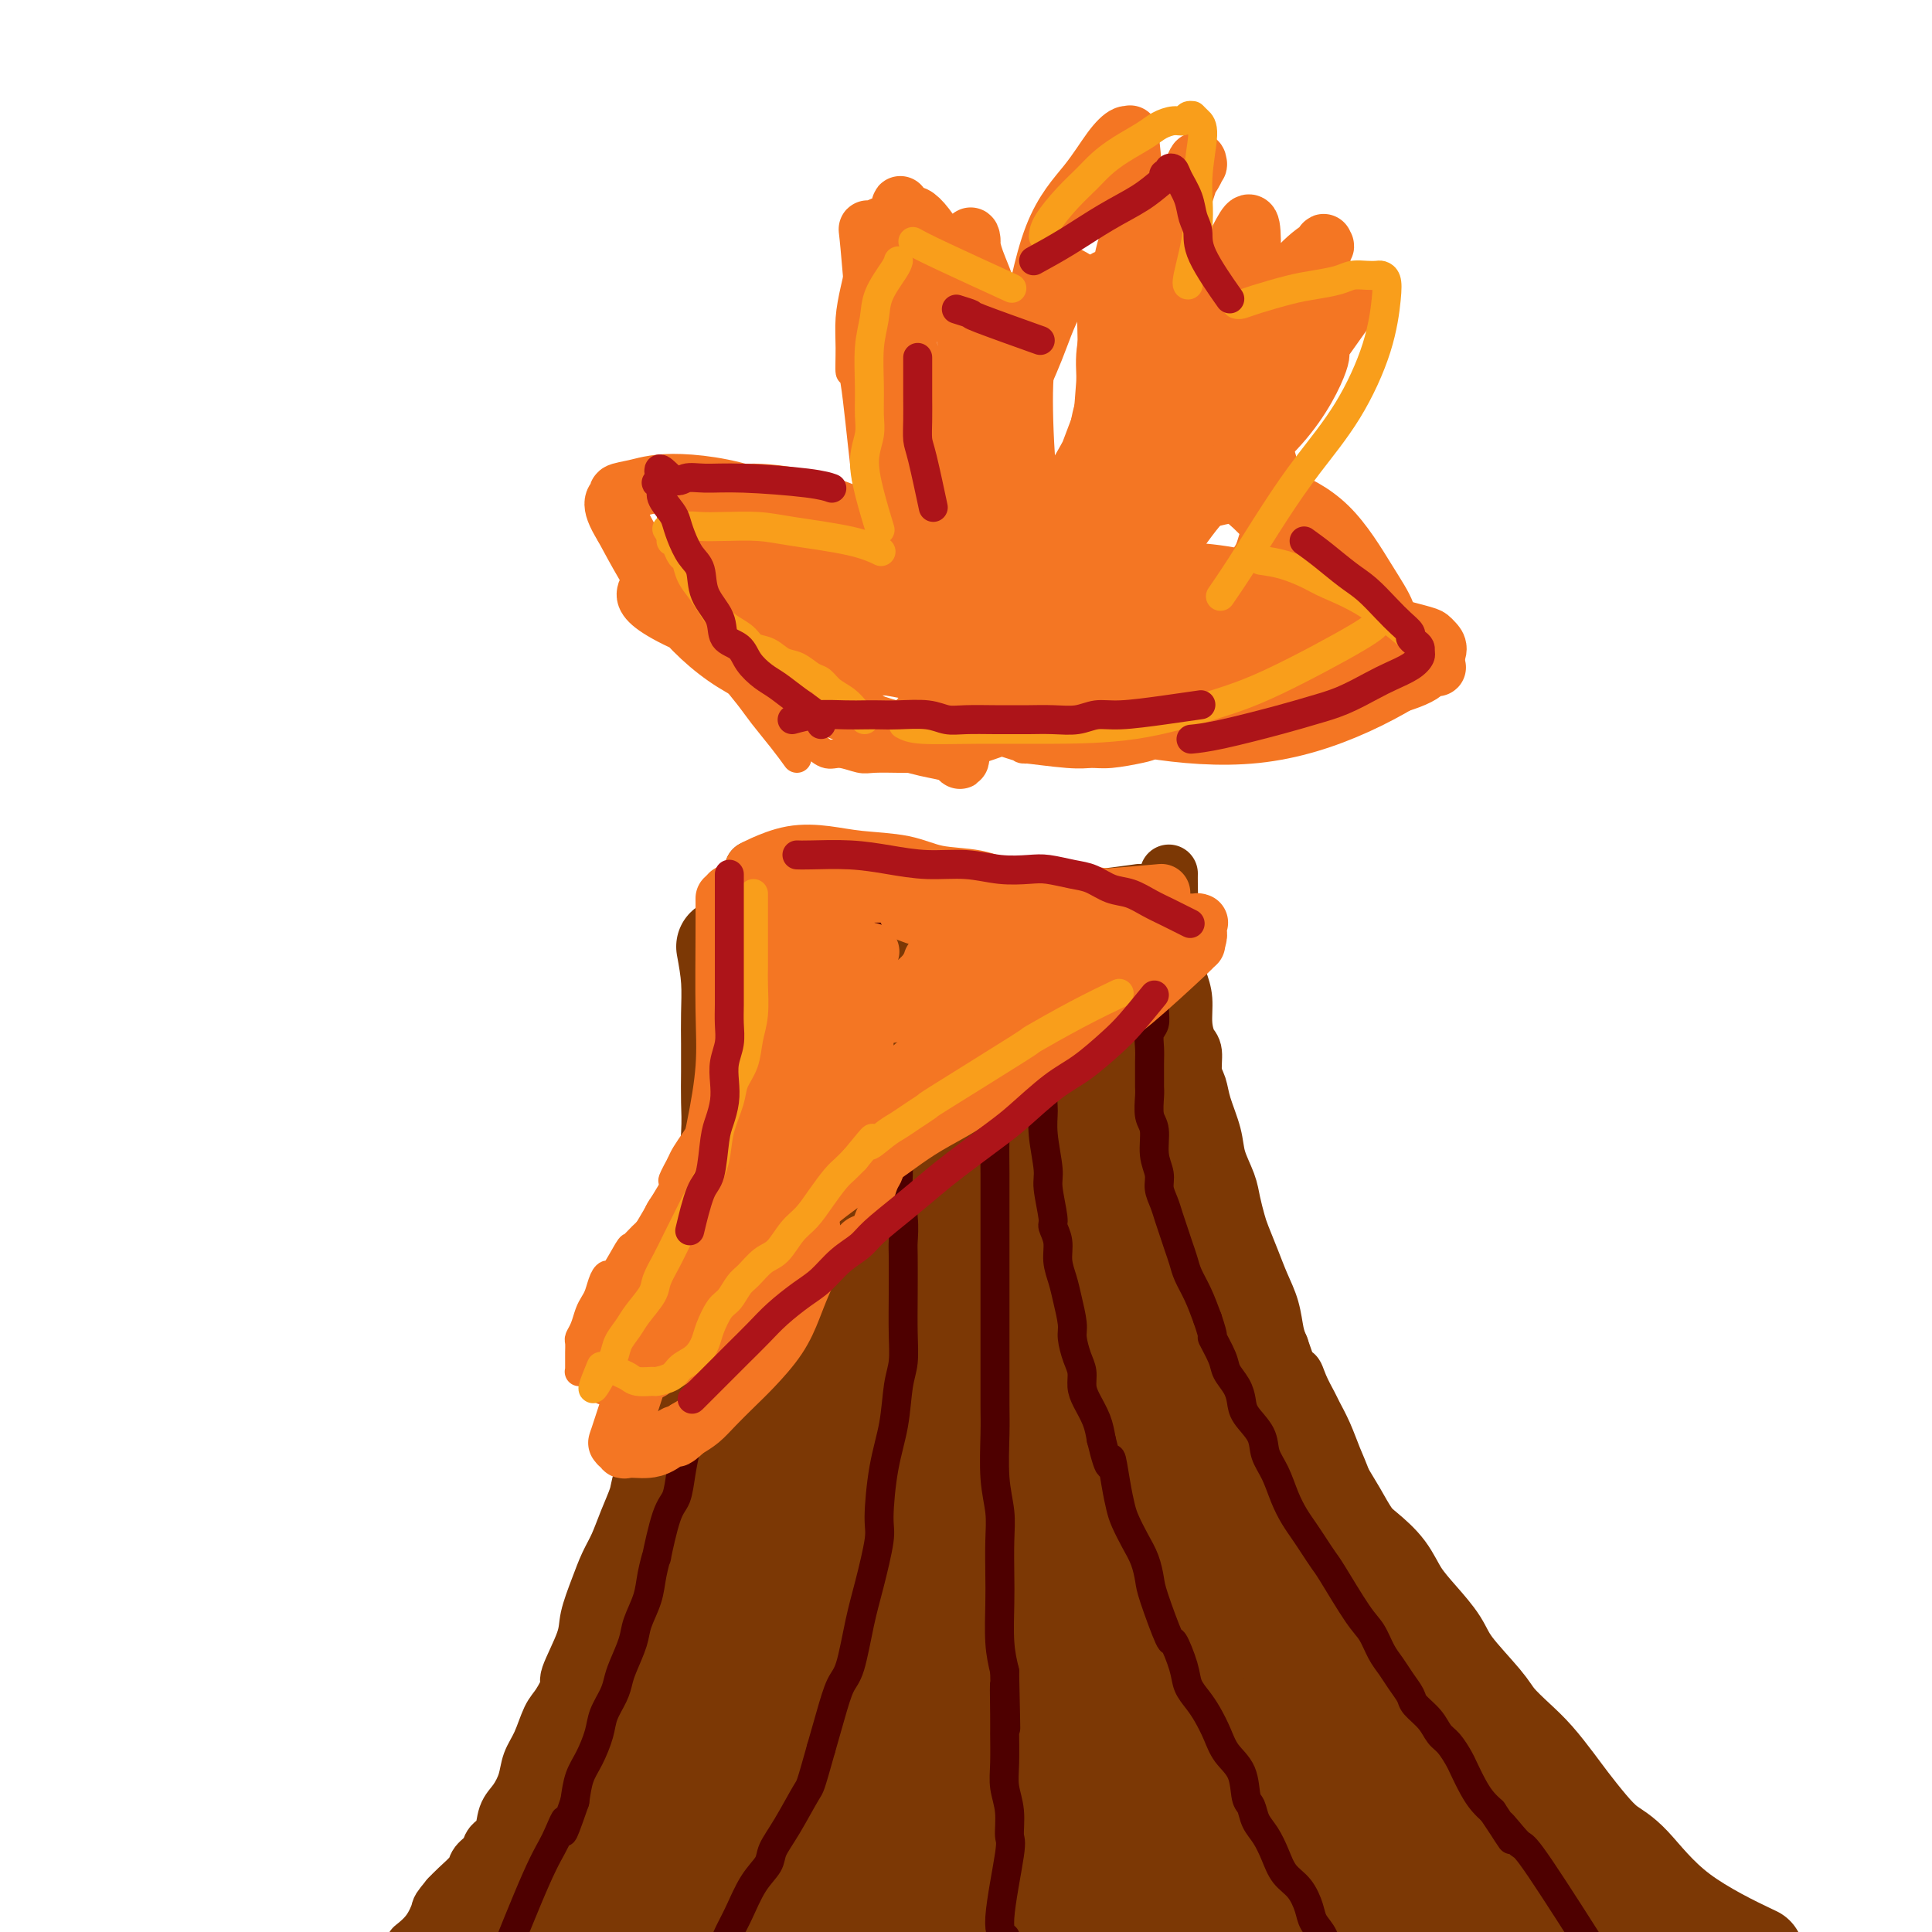 <svg viewBox='0 0 400 400' version='1.1' xmlns='http://www.w3.org/2000/svg' xmlns:xlink='http://www.w3.org/1999/xlink'><g fill='none' stroke='#7C3805' stroke-width='12' stroke-linecap='round' stroke-linejoin='round'><path d='M157,181c-0.030,0.932 -0.060,1.864 0,3c0.060,1.136 0.208,2.475 0,4c-0.208,1.525 -0.774,3.234 -1,5c-0.226,1.766 -0.112,3.588 0,5c0.112,1.412 0.224,2.414 0,4c-0.224,1.586 -0.782,3.756 -1,6c-0.218,2.244 -0.096,4.563 0,6c0.096,1.437 0.166,1.994 0,3c-0.166,1.006 -0.569,2.462 -1,4c-0.431,1.538 -0.890,3.159 -1,4c-0.110,0.841 0.129,0.903 0,2c-0.129,1.097 -0.626,3.231 -1,5c-0.374,1.769 -0.624,3.175 -1,5c-0.376,1.825 -0.877,4.069 -1,6c-0.123,1.931 0.132,3.548 0,5c-0.132,1.452 -0.651,2.737 -1,4c-0.349,1.263 -0.528,2.504 -1,4c-0.472,1.496 -1.236,3.248 -2,5'/><path d='M146,261c-1.815,7.885 -1.852,5.597 -2,6c-0.148,0.403 -0.407,3.498 -1,6c-0.593,2.502 -1.519,4.411 -2,6c-0.481,1.589 -0.518,2.859 -1,4c-0.482,1.141 -1.410,2.152 -2,4c-0.590,1.848 -0.844,4.534 -1,6c-0.156,1.466 -0.216,1.711 -1,4c-0.784,2.289 -2.293,6.621 -3,9c-0.707,2.379 -0.612,2.805 -1,4c-0.388,1.195 -1.260,3.159 -2,5c-0.740,1.841 -1.348,3.559 -2,5c-0.652,1.441 -1.349,2.604 -2,4c-0.651,1.396 -1.255,3.026 -2,5c-0.745,1.974 -1.631,4.293 -2,6c-0.369,1.707 -0.220,2.800 -1,5c-0.780,2.200 -2.488,5.505 -3,7c-0.512,1.495 0.171,1.179 0,2c-0.171,0.821 -1.197,2.778 -2,4c-0.803,1.222 -1.384,1.710 -2,3c-0.616,1.290 -1.268,3.383 -2,5c-0.732,1.617 -1.543,2.758 -2,4c-0.457,1.242 -0.560,2.584 -1,4c-0.440,1.416 -1.216,2.907 -2,4c-0.784,1.093 -1.576,1.788 -2,3c-0.424,1.212 -0.479,2.943 -1,4c-0.521,1.057 -1.508,1.442 -2,2c-0.492,0.558 -0.488,1.290 -1,2c-0.512,0.710 -1.539,1.396 -2,2c-0.461,0.604 -0.355,1.124 -1,2c-0.645,0.876 -2.041,2.107 -3,3c-0.959,0.893 -1.479,1.446 -2,2'/><path d='M93,393c-2.081,2.496 -1.785,2.236 -2,3c-0.215,0.764 -0.943,2.552 -2,4c-1.057,1.448 -2.445,2.557 -3,3c-0.555,0.443 -0.278,0.222 0,0'/><path d='M156,180c1.647,0.445 3.294,0.890 5,1c1.706,0.110 3.472,-0.114 5,0c1.528,0.114 2.819,0.565 4,1c1.181,0.435 2.252,0.852 3,1c0.748,0.148 1.173,0.026 2,0c0.827,-0.026 2.055,0.045 3,0c0.945,-0.045 1.608,-0.204 2,0c0.392,0.204 0.514,0.772 1,1c0.486,0.228 1.337,0.118 2,0c0.663,-0.118 1.139,-0.243 2,0c0.861,0.243 2.107,0.853 3,1c0.893,0.147 1.432,-0.171 2,0c0.568,0.171 1.163,0.830 2,1c0.837,0.170 1.915,-0.151 3,0c1.085,0.151 2.178,0.772 3,1c0.822,0.228 1.374,0.061 2,0c0.626,-0.061 1.326,-0.016 2,0c0.674,0.016 1.321,0.004 2,0c0.679,-0.004 1.389,-0.001 2,0c0.611,0.001 1.122,0.000 2,0c0.878,-0.000 2.122,-0.000 3,0c0.878,0.000 1.390,0.000 2,0c0.610,-0.000 1.318,-0.000 2,0c0.682,0.000 1.337,0.000 2,0c0.663,-0.000 1.332,-0.000 2,0c0.668,0.000 1.334,0.000 2,0'/><path d='M221,187c10.175,1.148 3.113,0.518 1,0c-2.113,-0.518 0.722,-0.922 2,-1c1.278,-0.078 0.998,0.171 3,0c2.002,-0.171 6.286,-0.763 8,-1c1.714,-0.237 0.857,-0.118 0,0'/><path d='M242,181c0.002,-0.131 0.005,-0.262 0,0c-0.005,0.262 -0.016,0.915 0,2c0.016,1.085 0.060,2.600 0,4c-0.060,1.400 -0.222,2.684 0,4c0.222,1.316 0.829,2.665 1,4c0.171,1.335 -0.095,2.655 0,4c0.095,1.345 0.551,2.715 1,4c0.449,1.285 0.890,2.487 1,4c0.110,1.513 -0.111,3.339 0,5c0.111,1.661 0.553,3.159 1,4c0.447,0.841 0.897,1.025 1,2c0.103,0.975 -0.142,2.741 0,4c0.142,1.259 0.672,2.009 1,3c0.328,0.991 0.455,2.221 1,4c0.545,1.779 1.508,4.108 2,6c0.492,1.892 0.512,3.348 1,5c0.488,1.652 1.443,3.501 2,5c0.557,1.499 0.715,2.647 1,4c0.285,1.353 0.696,2.909 1,4c0.304,1.091 0.501,1.716 1,3c0.499,1.284 1.299,3.225 2,5c0.701,1.775 1.301,3.383 2,5c0.699,1.617 1.496,3.243 2,5c0.504,1.757 0.715,3.645 1,5c0.285,1.355 0.642,2.178 1,3'/><path d='M265,279c3.433,10.115 3.017,6.903 3,6c-0.017,-0.903 0.366,0.501 1,2c0.634,1.499 1.521,3.091 2,4c0.479,0.909 0.551,1.136 1,2c0.449,0.864 1.275,2.367 2,4c0.725,1.633 1.349,3.398 2,5c0.651,1.602 1.329,3.041 2,5c0.671,1.959 1.335,4.437 2,6c0.665,1.563 1.332,2.209 2,3c0.668,0.791 1.339,1.726 2,3c0.661,1.274 1.314,2.885 2,4c0.686,1.115 1.405,1.732 2,3c0.595,1.268 1.065,3.186 2,5c0.935,1.814 2.333,3.526 3,5c0.667,1.474 0.602,2.712 1,4c0.398,1.288 1.257,2.626 2,4c0.743,1.374 1.368,2.783 2,4c0.632,1.217 1.272,2.244 2,3c0.728,0.756 1.545,1.243 2,2c0.455,0.757 0.548,1.784 1,3c0.452,1.216 1.262,2.622 2,4c0.738,1.378 1.405,2.729 2,4c0.595,1.271 1.118,2.462 2,4c0.882,1.538 2.123,3.423 3,5c0.877,1.577 1.389,2.845 2,4c0.611,1.155 1.321,2.195 2,3c0.679,0.805 1.325,1.373 2,2c0.675,0.627 1.377,1.312 2,2c0.623,0.688 1.168,1.377 2,2c0.832,0.623 1.952,1.178 3,2c1.048,0.822 2.024,1.911 3,3'/><path d='M328,391c2.710,2.884 2.484,3.093 3,4c0.516,0.907 1.774,2.511 4,5c2.226,2.489 5.422,5.863 9,9c3.578,3.137 7.540,6.037 14,10c6.460,3.963 15.417,8.989 19,11c3.583,2.011 1.791,1.005 0,0'/><path d='M159,185c0.447,2.665 0.894,5.330 1,8c0.106,2.670 -0.129,5.344 0,8c0.129,2.656 0.622,5.294 1,8c0.378,2.706 0.641,5.481 1,8c0.359,2.519 0.814,4.781 1,7c0.186,2.219 0.102,4.396 0,7c-0.102,2.604 -0.224,5.634 0,8c0.224,2.366 0.792,4.066 1,6c0.208,1.934 0.056,4.101 0,6c-0.056,1.899 -0.015,3.530 0,6c0.015,2.470 0.005,5.779 0,9c-0.005,3.221 -0.005,6.355 0,9c0.005,2.645 0.013,4.802 0,7c-0.013,2.198 -0.049,4.439 0,7c0.049,2.561 0.183,5.444 0,9c-0.183,3.556 -0.683,7.785 -1,11c-0.317,3.215 -0.452,5.417 -1,8c-0.548,2.583 -1.508,5.548 -2,9c-0.492,3.452 -0.517,7.391 -1,11c-0.483,3.609 -1.424,6.888 -2,10c-0.576,3.112 -0.788,6.056 -1,9'/><path d='M156,356c-1.750,11.140 -2.126,9.989 -3,12c-0.874,2.011 -2.248,7.185 -3,11c-0.752,3.815 -0.882,6.270 -2,10c-1.118,3.730 -3.224,8.735 -4,14c-0.776,5.265 -0.222,10.790 0,13c0.222,2.210 0.111,1.105 0,0'/></g>
<g fill='none' stroke='#7C3805' stroke-width='20' stroke-linecap='round' stroke-linejoin='round'><path d='M190,235c-0.894,4.301 -1.789,8.602 -2,14c-0.211,5.398 0.261,11.892 0,18c-0.261,6.108 -1.254,11.830 -2,17c-0.746,5.170 -1.244,9.786 -2,15c-0.756,5.214 -1.770,11.024 -3,16c-1.230,4.976 -2.677,9.116 -4,14c-1.323,4.884 -2.522,10.510 -4,16c-1.478,5.490 -3.235,10.843 -4,15c-0.765,4.157 -0.539,7.117 -2,12c-1.461,4.883 -4.608,11.690 -6,16c-1.392,4.310 -1.029,6.122 -3,11c-1.971,4.878 -6.278,12.822 -8,16c-1.722,3.178 -0.861,1.589 0,0'/><path d='M175,234c-0.035,3.770 -0.069,7.539 0,12c0.069,4.461 0.242,9.613 0,16c-0.242,6.387 -0.898,14.008 -2,21c-1.102,6.992 -2.648,13.354 -4,19c-1.352,5.646 -2.510,10.575 -4,16c-1.490,5.425 -3.313,11.347 -5,17c-1.687,5.653 -3.237,11.039 -5,17c-1.763,5.961 -3.740,12.498 -5,18c-1.260,5.502 -1.802,9.970 -3,15c-1.198,5.030 -3.053,10.624 -4,14c-0.947,3.376 -0.985,4.536 -1,5c-0.015,0.464 -0.008,0.232 0,0'/><path d='M181,242c0.005,1.236 0.010,2.473 0,2c-0.010,-0.473 -0.035,-2.654 -2,3c-1.965,5.654 -5.871,19.144 -9,31c-3.129,11.856 -5.480,22.077 -7,28c-1.520,5.923 -2.208,7.549 -4,13c-1.792,5.451 -4.689,14.727 -7,22c-2.311,7.273 -4.036,12.542 -6,18c-1.964,5.458 -4.166,11.106 -6,16c-1.834,4.894 -3.301,9.035 -5,13c-1.699,3.965 -3.631,7.753 -5,11c-1.369,3.247 -2.176,5.951 -3,8c-0.824,2.049 -1.664,3.443 -2,4c-0.336,0.557 -0.168,0.279 0,0'/><path d='M173,247c-0.625,1.877 -1.251,3.754 -2,6c-0.749,2.246 -1.623,4.861 -3,8c-1.377,3.139 -3.257,6.803 -5,11c-1.743,4.197 -3.349,8.927 -5,13c-1.651,4.073 -3.345,7.489 -5,12c-1.655,4.511 -3.270,10.117 -5,15c-1.730,4.883 -3.577,9.043 -5,13c-1.423,3.957 -2.424,7.710 -4,12c-1.576,4.290 -3.728,9.115 -6,14c-2.272,4.885 -4.663,9.828 -7,15c-2.337,5.172 -4.618,10.572 -6,14c-1.382,3.428 -1.863,4.884 -3,7c-1.137,2.116 -2.928,4.893 -4,7c-1.072,2.107 -1.425,3.545 -2,5c-0.575,1.455 -1.371,2.926 -2,4c-0.629,1.074 -1.093,1.751 -1,2c0.093,0.249 0.741,0.071 1,0c0.259,-0.071 0.130,-0.036 0,0'/><path d='M158,243c0.090,1.645 0.180,3.290 0,5c-0.180,1.710 -0.629,3.486 -1,6c-0.371,2.514 -0.663,5.764 -1,8c-0.337,2.236 -0.719,3.456 -1,6c-0.281,2.544 -0.460,6.413 -1,9c-0.540,2.587 -1.439,3.892 -2,6c-0.561,2.108 -0.782,5.018 -1,7c-0.218,1.982 -0.432,3.034 -1,5c-0.568,1.966 -1.489,4.844 -2,8c-0.511,3.156 -0.612,6.589 -1,9c-0.388,2.411 -1.062,3.799 -2,6c-0.938,2.201 -2.140,5.214 -3,8c-0.860,2.786 -1.377,5.345 -2,8c-0.623,2.655 -1.353,5.407 -2,8c-0.647,2.593 -1.210,5.026 -2,7c-0.790,1.974 -1.806,3.487 -3,6c-1.194,2.513 -2.566,6.025 -4,9c-1.434,2.975 -2.929,5.412 -4,8c-1.071,2.588 -1.719,5.325 -3,8c-1.281,2.675 -3.195,5.286 -5,8c-1.805,2.714 -3.499,5.530 -5,9c-1.501,3.470 -2.808,7.596 -4,10c-1.192,2.404 -2.268,3.088 -4,5c-1.732,1.912 -4.120,5.053 -5,7c-0.880,1.947 -0.251,2.699 0,3c0.251,0.301 0.126,0.150 0,0'/><path d='M152,283c-0.100,0.055 -0.201,0.109 0,0c0.201,-0.109 0.702,-0.383 0,1c-0.702,1.383 -2.607,4.423 -4,7c-1.393,2.577 -2.274,4.692 -3,7c-0.726,2.308 -1.298,4.808 -2,7c-0.702,2.192 -1.535,4.076 -3,7c-1.465,2.924 -3.564,6.889 -5,11c-1.436,4.111 -2.211,8.369 -4,13c-1.789,4.631 -4.594,9.636 -6,12c-1.406,2.364 -1.415,2.086 -2,4c-0.585,1.914 -1.747,6.022 -3,10c-1.253,3.978 -2.597,7.828 -4,11c-1.403,3.172 -2.864,5.665 -4,8c-1.136,2.335 -1.946,4.512 -3,7c-1.054,2.488 -2.354,5.289 -4,8c-1.646,2.711 -3.640,5.334 -5,8c-1.360,2.666 -2.086,5.374 -3,7c-0.914,1.626 -2.015,2.168 -4,5c-1.985,2.832 -4.853,7.952 -6,10c-1.147,2.048 -0.574,1.024 0,0'/><path d='M155,188c0.926,0.667 1.852,1.333 3,2c1.148,0.667 2.519,1.334 4,2c1.481,0.666 3.071,1.331 4,2c0.929,0.669 1.198,1.342 3,2c1.802,0.658 5.136,1.301 7,2c1.864,0.699 2.258,1.455 4,2c1.742,0.545 4.832,0.878 7,1c2.168,0.122 3.415,0.033 5,0c1.585,-0.033 3.509,-0.009 5,0c1.491,0.009 2.548,0.002 4,0c1.452,-0.002 3.298,-0.001 5,0c1.702,0.001 3.261,0.001 5,0c1.739,-0.001 3.659,-0.003 5,0c1.341,0.003 2.102,0.012 3,0c0.898,-0.012 1.934,-0.044 3,0c1.066,0.044 2.162,0.166 3,0c0.838,-0.166 1.419,-0.618 2,-1c0.581,-0.382 1.164,-0.695 2,-1c0.836,-0.305 1.926,-0.604 3,-1c1.074,-0.396 2.133,-0.890 3,-1c0.867,-0.110 1.541,0.163 2,0c0.459,-0.163 0.703,-0.761 1,-1c0.297,-0.239 0.649,-0.120 1,0'/><path d='M239,196c2.166,-0.778 0.581,-0.221 0,0c-0.581,0.221 -0.160,0.108 0,0c0.160,-0.108 0.057,-0.210 0,0c-0.057,0.210 -0.068,0.731 0,2c0.068,1.269 0.214,3.287 0,5c-0.214,1.713 -0.789,3.122 -1,5c-0.211,1.878 -0.057,4.224 0,6c0.057,1.776 0.018,2.981 0,4c-0.018,1.019 -0.016,1.852 0,3c0.016,1.148 0.046,2.610 0,4c-0.046,1.390 -0.168,2.709 0,4c0.168,1.291 0.627,2.554 1,4c0.373,1.446 0.662,3.076 1,5c0.338,1.924 0.726,4.144 1,6c0.274,1.856 0.432,3.348 1,5c0.568,1.652 1.544,3.463 2,5c0.456,1.537 0.391,2.801 1,4c0.609,1.199 1.891,2.333 3,4c1.109,1.667 2.043,3.865 3,6c0.957,2.135 1.936,4.205 3,6c1.064,1.795 2.213,3.315 3,5c0.787,1.685 1.211,3.534 2,5c0.789,1.466 1.943,2.549 3,4c1.057,1.451 2.016,3.272 3,5c0.984,1.728 1.992,3.364 3,5'/><path d='M268,298c4.558,8.471 2.952,5.150 3,5c0.048,-0.150 1.749,2.871 3,5c1.251,2.129 2.053,3.366 3,5c0.947,1.634 2.041,3.664 3,5c0.959,1.336 1.783,1.977 3,3c1.217,1.023 2.825,2.426 4,4c1.175,1.574 1.915,3.317 3,5c1.085,1.683 2.516,3.307 4,5c1.484,1.693 3.023,3.457 4,5c0.977,1.543 1.394,2.865 3,5c1.606,2.135 4.401,5.082 6,7c1.599,1.918 2.002,2.808 3,4c0.998,1.192 2.591,2.685 4,4c1.409,1.315 2.634,2.453 4,4c1.366,1.547 2.872,3.504 4,5c1.128,1.496 1.877,2.532 3,4c1.123,1.468 2.618,3.368 4,5c1.382,1.632 2.649,2.995 4,4c1.351,1.005 2.785,1.651 5,4c2.215,2.349 5.212,6.402 10,10c4.788,3.598 11.368,6.742 14,8c2.632,1.258 1.316,0.629 0,0'/><path d='M150,196c0.423,2.309 0.845,4.619 1,7c0.155,2.381 0.042,4.834 0,7c-0.042,2.166 -0.014,4.046 0,6c0.014,1.954 0.015,3.980 0,6c-0.015,2.020 -0.046,4.032 0,6c0.046,1.968 0.168,3.892 0,7c-0.168,3.108 -0.625,7.402 -1,10c-0.375,2.598 -0.667,3.501 -1,5c-0.333,1.499 -0.708,3.594 -1,6c-0.292,2.406 -0.500,5.125 -1,8c-0.500,2.875 -1.293,5.908 -2,9c-0.707,3.092 -1.328,6.245 -2,9c-0.672,2.755 -1.394,5.112 -2,8c-0.606,2.888 -1.095,6.307 -2,10c-0.905,3.693 -2.227,7.660 -3,11c-0.773,3.340 -0.998,6.052 -2,9c-1.002,2.948 -2.781,6.132 -4,10c-1.219,3.868 -1.879,8.419 -3,12c-1.121,3.581 -2.701,6.191 -4,9c-1.299,2.809 -2.315,5.816 -3,9c-0.685,3.184 -1.039,6.544 -2,10c-0.961,3.456 -2.528,7.007 -4,10c-1.472,2.993 -2.849,5.426 -4,8c-1.151,2.574 -2.075,5.287 -3,8'/><path d='M107,396c-5.014,13.656 -4.048,9.797 -5,10c-0.952,0.203 -3.822,4.467 -6,8c-2.178,3.533 -3.663,6.336 -5,10c-1.337,3.664 -2.525,8.190 -3,10c-0.475,1.810 -0.238,0.905 0,0'/><path d='M176,205c0.185,1.035 0.369,2.071 1,4c0.631,1.929 1.708,4.752 3,9c1.292,4.248 2.800,9.922 5,19c2.200,9.078 5.092,21.559 8,33c2.908,11.441 5.831,21.840 7,26c1.169,4.160 0.585,2.080 0,0'/><path d='M173,201c0.991,4.227 1.981,8.454 3,12c1.019,3.546 2.066,6.413 3,11c0.934,4.587 1.757,10.896 3,18c1.243,7.104 2.908,15.004 4,22c1.092,6.996 1.610,13.087 3,20c1.390,6.913 3.651,14.647 6,22c2.349,7.353 4.786,14.326 7,19c2.214,4.674 4.204,7.050 5,8c0.796,0.950 0.398,0.475 0,0'/><path d='M189,202c0.586,0.990 1.171,1.980 2,4c0.829,2.020 1.901,5.068 3,8c1.099,2.932 2.226,5.746 3,8c0.774,2.254 1.194,3.946 2,7c0.806,3.054 1.998,7.469 3,12c1.002,4.531 1.813,9.177 3,13c1.187,3.823 2.749,6.822 4,11c1.251,4.178 2.192,9.535 3,13c0.808,3.465 1.484,5.038 2,6c0.516,0.962 0.870,1.312 1,2c0.130,0.688 0.034,1.716 0,2c-0.034,0.284 -0.005,-0.174 0,0c0.005,0.174 -0.014,0.980 0,1c0.014,0.020 0.060,-0.745 0,-1c-0.060,-0.255 -0.227,0.001 0,-1c0.227,-1.001 0.850,-3.258 1,-6c0.150,-2.742 -0.171,-5.971 0,-9c0.171,-3.029 0.834,-5.860 1,-10c0.166,-4.140 -0.166,-9.588 0,-14c0.166,-4.412 0.829,-7.788 1,-11c0.171,-3.212 -0.150,-6.261 0,-9c0.150,-2.739 0.772,-5.167 1,-7c0.228,-1.833 0.061,-3.070 0,-4c-0.061,-0.930 -0.018,-1.551 0,-2c0.018,-0.449 0.009,-0.724 0,-1'/><path d='M219,214c0.628,-11.425 0.199,-2.989 0,0c-0.199,2.989 -0.167,0.531 0,0c0.167,-0.531 0.469,0.865 1,2c0.531,1.135 1.292,2.008 2,5c0.708,2.992 1.362,8.102 2,14c0.638,5.898 1.261,12.586 2,18c0.739,5.414 1.596,9.556 3,19c1.404,9.444 3.357,24.190 4,31c0.643,6.810 -0.024,5.684 0,6c0.024,0.316 0.737,2.073 1,3c0.263,0.927 0.074,1.022 0,1c-0.074,-0.022 -0.033,-0.162 0,0c0.033,0.162 0.060,0.627 0,0c-0.060,-0.627 -0.205,-2.346 0,-5c0.205,-2.654 0.759,-6.245 1,-9c0.241,-2.755 0.167,-4.675 0,-9c-0.167,-4.325 -0.427,-11.053 -1,-17c-0.573,-5.947 -1.460,-11.111 -2,-17c-0.540,-5.889 -0.733,-12.502 -2,-20c-1.267,-7.498 -3.609,-15.880 -5,-22c-1.391,-6.120 -1.831,-9.979 -3,-13c-1.169,-3.021 -3.065,-5.203 -4,-6c-0.935,-0.797 -0.908,-0.207 -1,0c-0.092,0.207 -0.302,0.031 -1,0c-0.698,-0.031 -1.883,0.083 -3,1c-1.117,0.917 -2.165,2.638 -3,6c-0.835,3.362 -1.455,8.367 -2,12c-0.545,3.633 -1.013,5.895 -1,10c0.013,4.105 0.506,10.052 1,16'/><path d='M208,240c0.017,8.780 1.060,11.729 2,17c0.940,5.271 1.778,12.865 3,19c1.222,6.135 2.829,10.810 4,15c1.171,4.190 1.907,7.893 3,11c1.093,3.107 2.542,5.616 3,7c0.458,1.384 -0.074,1.643 0,2c0.074,0.357 0.753,0.812 1,1c0.247,0.188 0.060,0.110 0,0c-0.060,-0.110 0.007,-0.251 0,-1c-0.007,-0.749 -0.087,-2.107 0,-5c0.087,-2.893 0.340,-7.323 0,-13c-0.340,-5.677 -1.272,-12.603 -2,-19c-0.728,-6.397 -1.252,-12.266 -2,-18c-0.748,-5.734 -1.720,-11.334 -2,-15c-0.280,-3.666 0.132,-5.398 0,-7c-0.132,-1.602 -0.809,-3.074 -1,-4c-0.191,-0.926 0.103,-1.308 0,-2c-0.103,-0.692 -0.603,-1.696 -1,-2c-0.397,-0.304 -0.691,0.092 0,1c0.691,0.908 2.367,2.330 5,7c2.633,4.670 6.221,12.589 10,20c3.779,7.411 7.748,14.312 11,20c3.252,5.688 5.788,10.161 9,15c3.212,4.839 7.102,10.045 10,15c2.898,4.955 4.805,9.661 7,13c2.195,3.339 4.679,5.311 6,7c1.321,1.689 1.478,3.093 2,4c0.522,0.907 1.408,1.315 2,2c0.592,0.685 0.890,1.646 1,2c0.110,0.354 0.031,0.101 0,0c-0.031,-0.101 -0.016,-0.051 0,0'/><path d='M279,332c10.022,16.545 3.577,4.906 0,-1c-3.577,-5.906 -4.284,-6.079 -6,-9c-1.716,-2.921 -4.439,-8.590 -7,-13c-2.561,-4.410 -4.960,-7.559 -7,-10c-2.040,-2.441 -3.720,-4.172 -5,-6c-1.280,-1.828 -2.158,-3.751 -3,-5c-0.842,-1.249 -1.647,-1.824 -2,-2c-0.353,-0.176 -0.256,0.047 -1,-1c-0.744,-1.047 -2.331,-3.365 -1,0c1.331,3.365 5.579,12.414 7,16c1.421,3.586 0.015,1.710 2,5c1.985,3.290 7.362,11.747 12,20c4.638,8.253 8.537,16.304 13,23c4.463,6.696 9.490,12.038 14,18c4.510,5.962 8.504,12.544 12,17c3.496,4.456 6.496,6.788 10,10c3.504,3.212 7.514,7.306 10,10c2.486,2.694 3.450,3.988 4,5c0.550,1.012 0.687,1.740 1,2c0.313,0.260 0.801,0.051 1,0c0.199,-0.051 0.107,0.056 0,0c-0.107,-0.056 -0.230,-0.274 0,0c0.230,0.274 0.812,1.040 0,-1c-0.812,-2.040 -3.018,-6.885 -5,-10c-1.982,-3.115 -3.739,-4.499 -7,-8c-3.261,-3.501 -8.027,-9.117 -12,-14c-3.973,-4.883 -7.153,-9.032 -12,-14c-4.847,-4.968 -11.361,-10.754 -17,-17c-5.639,-6.246 -10.403,-12.951 -15,-18c-4.597,-5.049 -9.028,-8.443 -12,-11c-2.972,-2.557 -4.486,-4.279 -6,-6'/><path d='M247,312c-8.355,-8.194 -4.244,-2.677 -3,-1c1.244,1.677 -0.380,-0.484 -1,-1c-0.620,-0.516 -0.236,0.614 0,1c0.236,0.386 0.323,0.028 1,1c0.677,0.972 1.942,3.276 5,7c3.058,3.724 7.908,8.870 13,15c5.092,6.130 10.426,13.246 16,21c5.574,7.754 11.388,16.148 18,24c6.612,7.852 14.021,15.162 17,18c2.979,2.838 1.528,1.205 3,3c1.472,1.795 5.865,7.018 8,10c2.135,2.982 2.011,3.724 2,4c-0.011,0.276 0.092,0.086 0,0c-0.092,-0.086 -0.379,-0.069 0,0c0.379,0.069 1.426,0.189 0,-1c-1.426,-1.189 -5.324,-3.689 -9,-7c-3.676,-3.311 -7.131,-7.433 -11,-13c-3.869,-5.567 -8.151,-12.577 -13,-20c-4.849,-7.423 -10.266,-15.257 -15,-23c-4.734,-7.743 -8.784,-15.394 -13,-22c-4.216,-6.606 -8.599,-12.167 -12,-16c-3.401,-3.833 -5.821,-5.939 -7,-7c-1.179,-1.061 -1.119,-1.077 -1,-1c0.119,0.077 0.297,0.249 0,0c-0.297,-0.249 -1.067,-0.918 -1,0c0.067,0.918 0.973,3.421 2,6c1.027,2.579 2.176,5.232 7,16c4.824,10.768 13.324,29.649 18,40c4.676,10.351 5.528,12.171 9,20c3.472,7.829 9.563,21.665 13,29c3.437,7.335 4.218,8.167 5,9'/><path d='M298,424c9.118,20.402 5.911,11.905 5,9c-0.911,-2.905 0.472,-0.220 1,1c0.528,1.220 0.200,0.975 0,1c-0.200,0.025 -0.274,0.319 0,0c0.274,-0.319 0.895,-1.251 0,-3c-0.895,-1.749 -3.307,-4.315 -7,-10c-3.693,-5.685 -8.669,-14.488 -13,-23c-4.331,-8.512 -8.018,-16.732 -16,-32c-7.982,-15.268 -20.259,-37.583 -25,-46c-4.741,-8.417 -1.946,-2.936 -2,-2c-0.054,0.936 -2.959,-2.675 -4,-4c-1.041,-1.325 -0.220,-0.366 0,0c0.220,0.366 -0.160,0.139 0,1c0.160,0.861 0.862,2.810 4,9c3.138,6.190 8.714,16.622 14,26c5.286,9.378 10.282,17.704 15,24c4.718,6.296 9.159,10.562 13,15c3.841,4.438 7.083,9.046 10,13c2.917,3.954 5.511,7.252 7,9c1.489,1.748 1.873,1.947 2,2c0.127,0.053 -0.005,-0.038 0,0c0.005,0.038 0.146,0.206 0,1c-0.146,0.794 -0.578,2.214 -6,-7c-5.422,-9.214 -15.835,-29.061 -20,-37c-4.165,-7.939 -2.083,-3.969 0,0'/><path d='M226,263c0.840,2.310 1.680,4.620 2,5c0.320,0.380 0.118,-1.170 3,5c2.882,6.170 8.846,20.060 14,30c5.154,9.940 9.497,15.928 16,30c6.503,14.072 15.167,36.226 19,46c3.833,9.774 2.836,7.167 3,8c0.164,0.833 1.490,5.107 2,7c0.510,1.893 0.205,1.403 0,1c-0.205,-0.403 -0.309,-0.721 0,0c0.309,0.721 1.031,2.482 -2,-1c-3.031,-3.482 -9.816,-12.207 -16,-22c-6.184,-9.793 -11.767,-20.655 -14,-25c-2.233,-4.345 -1.117,-2.172 0,0'/><path d='M214,271c-0.034,0.026 -0.068,0.051 1,5c1.068,4.949 3.238,14.820 7,25c3.762,10.180 9.116,20.669 13,30c3.884,9.331 6.298,17.503 11,29c4.702,11.497 11.691,26.318 15,33c3.309,6.682 2.938,5.223 4,8c1.062,2.777 3.557,9.789 5,13c1.443,3.211 1.834,2.622 2,3c0.166,0.378 0.109,1.721 0,2c-0.109,0.279 -0.269,-0.508 0,0c0.269,0.508 0.967,2.312 0,0c-0.967,-2.312 -3.599,-8.740 -6,-15c-2.401,-6.260 -4.571,-12.351 -7,-19c-2.429,-6.649 -5.117,-13.855 -7,-19c-1.883,-5.145 -2.960,-8.231 -4,-12c-1.040,-3.769 -2.043,-8.223 -3,-12c-0.957,-3.777 -1.867,-6.877 -3,-10c-1.133,-3.123 -2.489,-6.271 -3,-8c-0.511,-1.729 -0.176,-2.041 0,-2c0.176,0.041 0.195,0.434 0,0c-0.195,-0.434 -0.604,-1.694 0,0c0.604,1.694 2.221,6.342 4,12c1.779,5.658 3.720,12.327 6,20c2.280,7.673 4.898,16.349 7,23c2.102,6.651 3.688,11.277 5,15c1.312,3.723 2.352,6.544 3,10c0.648,3.456 0.905,7.546 1,9c0.095,1.454 0.027,0.273 0,0c-0.027,-0.273 -0.014,0.364 0,1'/><path d='M265,412c4.391,14.206 2.368,5.720 0,0c-2.368,-5.720 -5.081,-8.674 -8,-17c-2.919,-8.326 -6.044,-22.022 -9,-34c-2.956,-11.978 -5.744,-22.236 -8,-29c-2.256,-6.764 -3.980,-10.033 -5,-13c-1.020,-2.967 -1.334,-5.632 -2,-7c-0.666,-1.368 -1.682,-1.439 -2,-2c-0.318,-0.561 0.061,-1.611 0,-1c-0.061,0.611 -0.564,2.882 -1,3c-0.436,0.118 -0.807,-1.916 0,3c0.807,4.916 2.791,16.781 5,29c2.209,12.219 4.641,24.793 6,34c1.359,9.207 1.644,15.047 2,22c0.356,6.953 0.783,15.019 1,24c0.217,8.981 0.226,18.878 0,23c-0.226,4.122 -0.686,2.471 -1,2c-0.314,-0.471 -0.482,0.238 -1,1c-0.518,0.762 -1.385,1.575 -3,-5c-1.615,-6.575 -3.979,-20.539 -6,-35c-2.021,-14.461 -3.701,-29.420 -5,-43c-1.299,-13.580 -2.219,-25.782 -3,-36c-0.781,-10.218 -1.424,-18.452 -2,-26c-0.576,-7.548 -1.085,-14.410 -1,-18c0.085,-3.590 0.762,-3.908 1,-4c0.238,-0.092 0.035,0.043 0,0c-0.035,-0.043 0.098,-0.263 0,1c-0.098,1.263 -0.428,4.009 0,9c0.428,4.991 1.615,12.228 2,21c0.385,8.772 -0.033,19.078 0,27c0.033,7.922 0.516,13.461 1,19'/><path d='M226,360c0.407,16.750 -0.076,20.126 0,25c0.076,4.874 0.712,11.245 1,16c0.288,4.755 0.229,7.892 0,10c-0.229,2.108 -0.629,3.187 -1,4c-0.371,0.813 -0.712,1.361 -1,2c-0.288,0.639 -0.522,1.369 -1,0c-0.478,-1.369 -1.200,-4.836 -2,-10c-0.800,-5.164 -1.678,-12.025 -2,-19c-0.322,-6.975 -0.086,-14.066 0,-19c0.086,-4.934 0.024,-7.713 0,-14c-0.024,-6.287 -0.008,-16.081 0,-21c0.008,-4.919 0.009,-4.961 0,-7c-0.009,-2.039 -0.027,-6.074 0,-8c0.027,-1.926 0.099,-1.742 0,-2c-0.099,-0.258 -0.369,-0.959 -1,-1c-0.631,-0.041 -1.625,0.579 -3,5c-1.375,4.421 -3.133,12.645 -4,20c-0.867,7.355 -0.844,13.841 -1,21c-0.156,7.159 -0.491,14.992 -1,22c-0.509,7.008 -1.192,13.191 -2,18c-0.808,4.809 -1.743,8.244 -2,10c-0.257,1.756 0.162,1.833 0,2c-0.162,0.167 -0.905,0.425 -1,1c-0.095,0.575 0.460,1.465 0,0c-0.460,-1.465 -1.933,-5.287 -3,-10c-1.067,-4.713 -1.726,-10.317 -2,-17c-0.274,-6.683 -0.162,-14.445 0,-21c0.162,-6.555 0.373,-11.901 1,-18c0.627,-6.099 1.669,-12.950 2,-18c0.331,-5.050 -0.048,-8.300 0,-11c0.048,-2.700 0.524,-4.850 1,-7'/><path d='M204,313c0.619,-13.190 0.167,-8.663 0,-7c-0.167,1.663 -0.048,0.464 0,0c0.048,-0.464 0.025,-0.192 0,0c-0.025,0.192 -0.053,0.304 0,1c0.053,0.696 0.189,1.975 0,6c-0.189,4.025 -0.701,10.795 -1,18c-0.299,7.205 -0.385,14.845 -1,22c-0.615,7.155 -1.758,13.823 -3,22c-1.242,8.177 -2.581,17.861 -3,22c-0.419,4.139 0.083,2.733 0,3c-0.083,0.267 -0.752,2.207 -1,3c-0.248,0.793 -0.074,0.438 0,0c0.074,-0.438 0.048,-0.959 1,-3c0.952,-2.041 2.881,-5.602 5,-12c2.119,-6.398 4.428,-15.632 6,-21c1.572,-5.368 2.408,-6.868 4,-13c1.592,-6.132 3.940,-16.895 5,-23c1.060,-6.105 0.831,-7.554 1,-11c0.169,-3.446 0.734,-8.891 1,-12c0.266,-3.109 0.233,-3.882 0,-5c-0.233,-1.118 -0.665,-2.582 -1,-3c-0.335,-0.418 -0.573,0.211 -1,0c-0.427,-0.211 -1.044,-1.261 -3,1c-1.956,2.261 -5.252,7.833 -8,13c-2.748,5.167 -4.949,9.927 -7,16c-2.051,6.073 -3.953,13.458 -6,20c-2.047,6.542 -4.239,12.242 -6,18c-1.761,5.758 -3.091,11.574 -4,16c-0.909,4.426 -1.399,7.461 -2,11c-0.601,3.539 -1.315,7.583 -2,10c-0.685,2.417 -1.343,3.209 -2,4'/><path d='M176,409c-3.642,12.421 -1.746,3.973 -1,1c0.746,-2.973 0.341,-0.470 0,0c-0.341,0.470 -0.620,-1.092 0,-4c0.620,-2.908 2.138,-7.161 4,-14c1.862,-6.839 4.069,-16.265 6,-24c1.931,-7.735 3.585,-13.781 5,-20c1.415,-6.219 2.589,-12.611 3,-16c0.411,-3.389 0.057,-3.775 0,-7c-0.057,-3.225 0.183,-9.289 0,-12c-0.183,-2.711 -0.790,-2.068 -1,-2c-0.210,0.068 -0.024,-0.441 0,-1c0.024,-0.559 -0.115,-1.170 -1,-1c-0.885,0.170 -2.517,1.122 -4,3c-1.483,1.878 -2.818,4.682 -4,9c-1.182,4.318 -2.213,10.150 -3,15c-0.787,4.850 -1.331,8.719 -2,14c-0.669,5.281 -1.462,11.975 -2,17c-0.538,5.025 -0.822,8.381 -1,12c-0.178,3.619 -0.252,7.500 0,10c0.252,2.500 0.829,3.617 1,4c0.171,0.383 -0.065,0.030 0,0c0.065,-0.030 0.432,0.262 1,0c0.568,-0.262 1.336,-1.079 3,-5c1.664,-3.921 4.222,-10.945 7,-19c2.778,-8.055 5.774,-17.139 8,-26c2.226,-8.861 3.682,-17.499 5,-27c1.318,-9.501 2.498,-19.866 2,-27c-0.498,-7.134 -2.672,-11.036 -4,-13c-1.328,-1.964 -1.808,-1.990 -2,-2c-0.192,-0.010 -0.096,-0.005 0,0'/><path d='M196,274c-1.139,-1.166 -0.988,3.420 -1,6c-0.012,2.580 -0.188,3.156 -1,6c-0.812,2.844 -2.259,7.958 -4,14c-1.741,6.042 -3.776,13.011 -4,24c-0.224,10.989 1.365,25.997 2,32c0.635,6.003 0.318,3.002 0,0'/></g>
<g fill='none' stroke='#4E0000' stroke-width='6' stroke-linecap='round' stroke-linejoin='round'><path d='M162,201c0.119,0.912 0.238,1.823 0,3c-0.238,1.177 -0.834,2.618 -1,4c-0.166,1.382 0.096,2.705 0,4c-0.096,1.295 -0.550,2.562 -1,4c-0.450,1.438 -0.895,3.048 -1,4c-0.105,0.952 0.129,1.248 0,2c-0.129,0.752 -0.622,1.962 -1,3c-0.378,1.038 -0.641,1.905 -1,3c-0.359,1.095 -0.813,2.418 -1,3c-0.187,0.582 -0.107,0.424 0,1c0.107,0.576 0.240,1.886 0,3c-0.240,1.114 -0.852,2.031 -1,3c-0.148,0.969 0.167,1.989 0,3c-0.167,1.011 -0.815,2.014 -1,3c-0.185,0.986 0.095,1.955 0,3c-0.095,1.045 -0.564,2.166 -1,3c-0.436,0.834 -0.839,1.381 -1,2c-0.161,0.619 -0.081,1.309 0,2'/><path d='M152,254c-1.791,8.800 -1.269,4.300 -1,3c0.269,-1.300 0.283,0.602 0,2c-0.283,1.398 -0.864,2.294 -1,3c-0.136,0.706 0.175,1.223 0,2c-0.175,0.777 -0.834,1.815 -1,3c-0.166,1.185 0.163,2.518 0,4c-0.163,1.482 -0.817,3.114 -1,4c-0.183,0.886 0.106,1.025 0,2c-0.106,0.975 -0.606,2.785 -1,4c-0.394,1.215 -0.683,1.836 -1,3c-0.317,1.164 -0.662,2.872 -1,4c-0.338,1.128 -0.667,1.674 -1,3c-0.333,1.326 -0.669,3.430 -1,5c-0.331,1.570 -0.657,2.606 -1,4c-0.343,1.394 -0.704,3.148 -1,5c-0.296,1.852 -0.527,3.804 -1,5c-0.473,1.196 -1.186,1.638 -2,4c-0.814,2.362 -1.728,6.645 -2,8c-0.272,1.355 0.097,-0.219 0,0c-0.097,0.219 -0.660,2.229 -1,4c-0.340,1.771 -0.459,3.303 -1,5c-0.541,1.697 -1.506,3.559 -2,5c-0.494,1.441 -0.518,2.461 -1,4c-0.482,1.539 -1.424,3.596 -2,5c-0.576,1.404 -0.787,2.154 -1,3c-0.213,0.846 -0.428,1.789 -1,3c-0.572,1.211 -1.501,2.689 -2,4c-0.499,1.311 -0.567,2.454 -1,4c-0.433,1.546 -1.232,3.493 -2,5c-0.768,1.507 -1.505,2.573 -2,4c-0.495,1.427 -0.747,3.213 -1,5'/><path d='M119,373c-3.615,10.467 -2.154,5.133 -2,4c0.154,-1.133 -1.000,1.933 -2,4c-1.000,2.067 -1.846,3.133 -4,8c-2.154,4.867 -5.615,13.533 -7,17c-1.385,3.467 -0.692,1.733 0,0'/><path d='M239,202c0.008,0.895 0.016,1.790 0,3c-0.016,1.210 -0.057,2.736 0,4c0.057,1.264 0.211,2.268 0,3c-0.211,0.732 -0.789,1.194 -1,2c-0.211,0.806 -0.056,1.957 0,3c0.056,1.043 0.014,1.977 0,3c-0.014,1.023 0.000,2.134 0,3c-0.000,0.866 -0.015,1.487 0,2c0.015,0.513 0.061,0.917 0,2c-0.061,1.083 -0.227,2.845 0,4c0.227,1.155 0.848,1.702 1,3c0.152,1.298 -0.167,3.348 0,5c0.167,1.652 0.818,2.907 1,4c0.182,1.093 -0.106,2.025 0,3c0.106,0.975 0.606,1.993 1,3c0.394,1.007 0.682,2.001 1,3c0.318,0.999 0.665,2.002 1,3c0.335,0.998 0.656,1.991 1,3c0.344,1.009 0.711,2.033 1,3c0.289,0.967 0.501,1.876 1,3c0.499,1.124 1.285,2.464 2,4c0.715,1.536 1.357,3.268 2,5'/><path d='M250,273c1.661,4.879 0.813,3.575 1,4c0.187,0.425 1.410,2.577 2,4c0.590,1.423 0.547,2.116 1,3c0.453,0.884 1.402,1.958 2,3c0.598,1.042 0.846,2.052 1,3c0.154,0.948 0.215,1.835 1,3c0.785,1.165 2.293,2.608 3,4c0.707,1.392 0.612,2.732 1,4c0.388,1.268 1.258,2.464 2,4c0.742,1.536 1.354,3.413 2,5c0.646,1.587 1.325,2.884 2,4c0.675,1.116 1.346,2.049 2,3c0.654,0.951 1.292,1.919 2,3c0.708,1.081 1.488,2.274 2,3c0.512,0.726 0.756,0.984 2,3c1.244,2.016 3.488,5.789 5,8c1.512,2.211 2.293,2.861 3,4c0.707,1.139 1.339,2.765 2,4c0.661,1.235 1.350,2.077 2,3c0.650,0.923 1.262,1.928 2,3c0.738,1.072 1.601,2.211 2,3c0.399,0.789 0.334,1.227 1,2c0.666,0.773 2.061,1.882 3,3c0.939,1.118 1.420,2.245 2,3c0.580,0.755 1.257,1.136 2,2c0.743,0.864 1.550,2.209 2,3c0.450,0.791 0.543,1.026 1,2c0.457,0.974 1.277,2.685 2,4c0.723,1.315 1.349,2.233 2,3c0.651,0.767 1.325,1.384 2,2'/><path d='M309,375c6.702,10.025 2.957,4.588 2,3c-0.957,-1.588 0.873,0.674 2,2c1.127,1.326 1.549,1.716 2,2c0.451,0.284 0.929,0.461 4,5c3.071,4.539 8.735,13.440 11,17c2.265,3.560 1.133,1.780 0,0'/><path d='M217,213c-0.031,1.900 -0.062,3.800 0,5c0.062,1.200 0.217,1.701 0,3c-0.217,1.299 -0.805,3.397 -1,5c-0.195,1.603 0.004,2.710 0,4c-0.004,1.290 -0.212,2.764 0,5c0.212,2.236 0.846,5.234 1,7c0.154,1.766 -0.170,2.299 0,4c0.170,1.701 0.833,4.569 1,6c0.167,1.431 -0.163,1.423 0,2c0.163,0.577 0.818,1.737 1,3c0.182,1.263 -0.110,2.630 0,4c0.110,1.370 0.621,2.744 1,4c0.379,1.256 0.627,2.394 1,4c0.373,1.606 0.870,3.679 1,5c0.130,1.321 -0.107,1.889 0,3c0.107,1.111 0.557,2.765 1,4c0.443,1.235 0.878,2.052 1,3c0.122,0.948 -0.070,2.027 0,3c0.070,0.973 0.404,1.839 1,3c0.596,1.161 1.456,2.617 2,4c0.544,1.383 0.772,2.691 1,4'/><path d='M228,298c2.108,8.719 1.877,4.516 2,4c0.123,-0.516 0.600,2.654 1,5c0.400,2.346 0.724,3.868 1,5c0.276,1.132 0.506,1.876 1,3c0.494,1.124 1.254,2.629 2,4c0.746,1.371 1.480,2.608 2,4c0.520,1.392 0.826,2.938 1,4c0.174,1.062 0.217,1.638 1,4c0.783,2.362 2.307,6.509 3,8c0.693,1.491 0.556,0.327 1,1c0.444,0.673 1.470,3.183 2,5c0.530,1.817 0.563,2.940 1,4c0.437,1.060 1.276,2.056 2,3c0.724,0.944 1.332,1.836 2,3c0.668,1.164 1.398,2.600 2,4c0.602,1.400 1.078,2.762 2,4c0.922,1.238 2.291,2.350 3,4c0.709,1.650 0.756,3.837 1,5c0.244,1.163 0.683,1.302 1,2c0.317,0.698 0.511,1.957 1,3c0.489,1.043 1.273,1.872 2,3c0.727,1.128 1.398,2.556 2,4c0.602,1.444 1.135,2.903 2,4c0.865,1.097 2.062,1.832 3,3c0.938,1.168 1.616,2.770 2,4c0.384,1.230 0.475,2.088 1,3c0.525,0.912 1.486,1.877 2,3c0.514,1.123 0.581,2.404 2,5c1.419,2.596 4.190,6.507 6,9c1.810,2.493 2.660,3.570 3,4c0.340,0.430 0.170,0.215 0,0'/><path d='M180,213c0.326,2.191 0.652,4.383 1,6c0.348,1.617 0.719,2.660 1,4c0.281,1.340 0.471,2.976 1,5c0.529,2.024 1.396,4.437 2,7c0.604,2.563 0.947,5.276 1,7c0.053,1.724 -0.182,2.457 0,4c0.182,1.543 0.781,3.895 1,6c0.219,2.105 0.060,3.963 0,5c-0.060,1.037 -0.019,1.253 0,3c0.019,1.747 0.017,5.024 0,8c-0.017,2.976 -0.050,5.652 0,8c0.050,2.348 0.181,4.369 0,6c-0.181,1.631 -0.674,2.872 -1,5c-0.326,2.128 -0.486,5.145 -1,8c-0.514,2.855 -1.384,5.550 -2,9c-0.616,3.450 -0.980,7.656 -1,10c-0.020,2.344 0.304,2.827 0,5c-0.304,2.173 -1.236,6.035 -2,9c-0.764,2.965 -1.359,5.032 -2,8c-0.641,2.968 -1.326,6.837 -2,9c-0.674,2.163 -1.335,2.621 -2,4c-0.665,1.379 -1.333,3.680 -2,6c-0.667,2.320 -1.334,4.660 -2,7'/><path d='M170,362c-2.340,8.337 -2.191,7.680 -3,9c-0.809,1.320 -2.576,4.618 -4,7c-1.424,2.382 -2.503,3.848 -3,5c-0.497,1.152 -0.411,1.990 -1,3c-0.589,1.010 -1.853,2.192 -3,4c-1.147,1.808 -2.178,4.243 -3,6c-0.822,1.757 -1.436,2.835 -2,4c-0.564,1.165 -1.079,2.415 -2,5c-0.921,2.585 -2.248,6.504 -3,9c-0.752,2.496 -0.929,3.570 -1,4c-0.071,0.430 -0.035,0.215 0,0'/><path d='M205,211c-0.008,1.732 -0.016,3.465 0,5c0.016,1.535 0.057,2.874 0,4c-0.057,1.126 -0.211,2.040 0,4c0.211,1.960 0.789,4.967 1,7c0.211,2.033 0.057,3.091 0,5c-0.057,1.909 -0.015,4.669 0,7c0.015,2.331 0.004,4.231 0,6c-0.004,1.769 -0.001,3.405 0,5c0.001,1.595 0.000,3.150 0,5c-0.000,1.850 0.000,3.996 0,7c-0.000,3.004 -0.001,6.868 0,10c0.001,3.132 0.004,5.533 0,8c-0.004,2.467 -0.015,5.000 0,7c0.015,2.000 0.057,3.469 0,6c-0.057,2.531 -0.211,6.126 0,9c0.211,2.874 0.788,5.026 1,7c0.212,1.974 0.060,3.769 0,6c-0.060,2.231 -0.026,4.897 0,7c0.026,2.103 0.046,3.643 0,6c-0.046,2.357 -0.156,5.531 0,8c0.156,2.469 0.578,4.235 1,6'/><path d='M208,346c0.464,21.531 0.123,7.857 0,4c-0.123,-3.857 -0.029,2.101 0,5c0.029,2.899 -0.007,2.739 0,4c0.007,1.261 0.057,3.945 0,6c-0.057,2.055 -0.220,3.482 0,5c0.220,1.518 0.823,3.129 1,5c0.177,1.871 -0.071,4.004 0,5c0.071,0.996 0.462,0.855 0,4c-0.462,3.145 -1.778,9.578 -2,13c-0.222,3.422 0.651,3.835 1,4c0.349,0.165 0.175,0.083 0,0'/><path d='M160,181c0.627,0.242 1.254,0.485 2,1c0.746,0.515 1.612,1.304 3,2c1.388,0.696 3.299,1.300 5,2c1.701,0.700 3.192,1.498 5,2c1.808,0.502 3.933,0.709 6,1c2.067,0.291 4.075,0.667 6,1c1.925,0.333 3.767,0.624 5,1c1.233,0.376 1.857,0.837 3,1c1.143,0.163 2.805,0.030 4,0c1.195,-0.030 1.923,0.045 3,0c1.077,-0.045 2.504,-0.208 4,0c1.496,0.208 3.062,0.788 5,1c1.938,0.212 4.248,0.057 6,0c1.752,-0.057 2.947,-0.015 4,0c1.053,0.015 1.963,0.004 3,0c1.037,-0.004 2.202,-0.001 3,0c0.798,0.001 1.228,0.000 2,0c0.772,-0.000 1.886,-0.000 3,0'/><path d='M232,193c5.979,0.198 2.428,0.193 2,0c-0.428,-0.193 2.268,-0.574 4,-1c1.732,-0.426 2.499,-0.899 3,-1c0.501,-0.101 0.735,0.168 1,0c0.265,-0.168 0.562,-0.773 1,-1c0.438,-0.227 1.016,-0.075 1,0c-0.016,0.075 -0.626,0.073 -1,0c-0.374,-0.073 -0.511,-0.215 -1,0c-0.489,0.215 -1.330,0.789 -2,1c-0.670,0.211 -1.168,0.060 -2,0c-0.832,-0.060 -1.996,-0.030 -3,0c-1.004,0.030 -1.847,0.061 -3,0c-1.153,-0.061 -2.616,-0.212 -4,0c-1.384,0.212 -2.688,0.789 -4,1c-1.312,0.211 -2.632,0.058 -4,0c-1.368,-0.058 -2.785,-0.020 -4,0c-1.215,0.020 -2.226,0.020 -3,0c-0.774,-0.020 -1.309,-0.062 -2,0c-0.691,0.062 -1.538,0.228 -3,0c-1.462,-0.228 -3.538,-0.849 -5,-1c-1.462,-0.151 -2.310,0.170 -4,0c-1.690,-0.170 -4.222,-0.829 -6,-1c-1.778,-0.171 -2.801,0.147 -4,0c-1.199,-0.147 -2.576,-0.758 -4,-1c-1.424,-0.242 -2.897,-0.117 -4,0c-1.103,0.117 -1.835,0.224 -3,0c-1.165,-0.224 -2.761,-0.778 -4,-1c-1.239,-0.222 -2.119,-0.111 -3,0'/><path d='M171,188c-6.376,-0.619 -3.816,-0.166 -3,0c0.816,0.166 -0.111,0.044 -1,0c-0.889,-0.044 -1.740,-0.012 -2,0c-0.260,0.012 0.071,0.002 0,0c-0.071,-0.002 -0.542,0.003 -1,0c-0.458,-0.003 -0.902,-0.015 1,0c1.902,0.015 6.149,0.057 8,0c1.851,-0.057 1.304,-0.212 2,0c0.696,0.212 2.635,0.793 5,1c2.365,0.207 5.157,0.041 7,0c1.843,-0.041 2.737,0.041 4,0c1.263,-0.041 2.896,-0.207 4,0c1.104,0.207 1.678,0.788 3,1c1.322,0.212 3.393,0.057 5,0c1.607,-0.057 2.752,-0.015 4,0c1.248,0.015 2.601,0.004 4,0c1.399,-0.004 2.846,-0.000 4,0c1.154,0.000 2.016,-0.004 3,0c0.984,0.004 2.090,0.015 3,0c0.910,-0.015 1.625,-0.056 2,0c0.375,0.056 0.409,0.207 2,0c1.591,-0.207 4.740,-0.774 6,-1c1.260,-0.226 0.630,-0.113 0,0'/></g>
<g fill='none' stroke='#F47623' stroke-width='6' stroke-linecap='round' stroke-linejoin='round'><path d='M165,157c-0.875,-1.208 -1.750,-2.415 -3,-4c-1.250,-1.585 -2.876,-3.547 -4,-5c-1.124,-1.453 -1.746,-2.395 -3,-4c-1.254,-1.605 -3.142,-3.871 -4,-5c-0.858,-1.129 -0.688,-1.119 -1,-2c-0.312,-0.881 -1.106,-2.651 -2,-4c-0.894,-1.349 -1.890,-2.275 -3,-4c-1.110,-1.725 -2.336,-4.248 -3,-6c-0.664,-1.752 -0.766,-2.733 -1,-4c-0.234,-1.267 -0.599,-2.818 -1,-4c-0.401,-1.182 -0.838,-1.993 -1,-3c-0.162,-1.007 -0.051,-2.210 0,-3c0.051,-0.790 0.040,-1.168 0,-2c-0.040,-0.832 -0.110,-2.118 0,-3c0.110,-0.882 0.400,-1.361 1,-2c0.600,-0.639 1.509,-1.440 2,-2c0.491,-0.560 0.565,-0.879 1,-1c0.435,-0.121 1.230,-0.043 2,0c0.770,0.043 1.515,0.050 2,0c0.485,-0.050 0.710,-0.157 2,0c1.290,0.157 3.645,0.579 6,1'/><path d='M155,100c2.490,0.422 2.216,1.477 3,2c0.784,0.523 2.626,0.514 4,1c1.374,0.486 2.279,1.468 3,2c0.721,0.532 1.256,0.614 2,1c0.744,0.386 1.695,1.077 3,2c1.305,0.923 2.964,2.079 4,3c1.036,0.921 1.448,1.606 2,2c0.552,0.394 1.244,0.498 2,1c0.756,0.502 1.576,1.404 2,2c0.424,0.596 0.453,0.886 1,1c0.547,0.114 1.612,0.051 2,0c0.388,-0.051 0.097,-0.091 0,0c-0.097,0.091 -0.001,0.312 0,0c0.001,-0.312 -0.093,-1.157 0,-2c0.093,-0.843 0.372,-1.683 0,-3c-0.372,-1.317 -1.396,-3.112 -2,-5c-0.604,-1.888 -0.789,-3.869 -1,-5c-0.211,-1.131 -0.450,-1.413 -1,-6c-0.550,-4.587 -1.413,-13.478 -2,-17c-0.587,-3.522 -0.900,-1.674 -1,-2c-0.100,-0.326 0.011,-2.826 0,-5c-0.011,-2.174 -0.145,-4.023 0,-6c0.145,-1.977 0.567,-4.081 1,-6c0.433,-1.919 0.876,-3.652 1,-5c0.124,-1.348 -0.070,-2.310 0,-3c0.070,-0.690 0.403,-1.109 1,-2c0.597,-0.891 1.456,-2.255 2,-3c0.544,-0.745 0.772,-0.873 1,-1'/><path d='M182,46c0.795,-1.169 0.782,-1.093 1,-1c0.218,0.093 0.665,0.203 1,0c0.335,-0.203 0.556,-0.718 1,-1c0.444,-0.282 1.110,-0.330 2,0c0.890,0.330 2.002,1.039 3,2c0.998,0.961 1.881,2.173 3,3c1.119,0.827 2.474,1.268 4,4c1.526,2.732 3.222,7.754 4,10c0.778,2.246 0.638,1.717 1,3c0.362,1.283 1.225,4.379 2,7c0.775,2.621 1.462,4.768 2,7c0.538,2.232 0.928,4.549 1,6c0.072,1.451 -0.173,2.035 0,3c0.173,0.965 0.764,2.312 1,3c0.236,0.688 0.118,0.719 0,1c-0.118,0.281 -0.235,0.813 0,1c0.235,0.187 0.823,0.029 1,0c0.177,-0.029 -0.055,0.072 0,0c0.055,-0.072 0.399,-0.318 1,-1c0.601,-0.682 1.459,-1.802 2,-3c0.541,-1.198 0.763,-2.476 1,-4c0.237,-1.524 0.487,-3.294 1,-5c0.513,-1.706 1.288,-3.349 2,-5c0.712,-1.651 1.359,-3.311 2,-5c0.641,-1.689 1.275,-3.409 2,-5c0.725,-1.591 1.542,-3.053 2,-4c0.458,-0.947 0.556,-1.377 1,-2c0.444,-0.623 1.235,-1.437 2,-2c0.765,-0.563 1.504,-0.875 2,-1c0.496,-0.125 0.748,-0.062 1,0'/><path d='M228,57c1.168,-0.777 1.087,-0.220 1,0c-0.087,0.220 -0.181,0.103 0,0c0.181,-0.103 0.637,-0.193 1,0c0.363,0.193 0.634,0.668 1,1c0.366,0.332 0.828,0.520 1,1c0.172,0.480 0.054,1.254 0,2c-0.054,0.746 -0.045,1.466 0,2c0.045,0.534 0.125,0.881 0,2c-0.125,1.119 -0.456,3.011 -1,5c-0.544,1.989 -1.303,4.077 -2,6c-0.697,1.923 -1.333,3.681 -2,5c-0.667,1.319 -1.364,2.200 -2,5c-0.636,2.800 -1.212,7.521 -1,10c0.212,2.479 1.211,2.717 2,3c0.789,0.283 1.369,0.613 2,1c0.631,0.387 1.313,0.832 2,1c0.687,0.168 1.380,0.059 2,0c0.620,-0.059 1.167,-0.068 2,0c0.833,0.068 1.953,0.214 3,0c1.047,-0.214 2.020,-0.790 3,-1c0.980,-0.210 1.967,-0.056 3,0c1.033,0.056 2.111,0.015 3,0c0.889,-0.015 1.589,-0.005 2,0c0.411,0.005 0.533,0.004 1,0c0.467,-0.004 1.280,-0.012 2,0c0.720,0.012 1.348,0.045 2,0c0.652,-0.045 1.329,-0.166 2,0c0.671,0.166 1.334,0.619 2,1c0.666,0.381 1.333,0.691 2,1'/><path d='M259,102c5.348,0.644 2.218,0.753 1,1c-1.218,0.247 -0.526,0.631 0,1c0.526,0.369 0.884,0.721 1,1c0.116,0.279 -0.010,0.483 0,1c0.010,0.517 0.155,1.346 0,2c-0.155,0.654 -0.611,1.132 -1,2c-0.389,0.868 -0.710,2.126 -1,3c-0.290,0.874 -0.550,1.364 -1,2c-0.450,0.636 -1.090,1.417 -2,3c-0.910,1.583 -2.089,3.968 -3,5c-0.911,1.032 -1.554,0.710 -2,1c-0.446,0.290 -0.694,1.192 -1,2c-0.306,0.808 -0.671,1.522 -1,2c-0.329,0.478 -0.624,0.721 -1,1c-0.376,0.279 -0.833,0.596 -1,1c-0.167,0.404 -0.045,0.897 0,1c0.045,0.103 0.012,-0.183 0,0c-0.012,0.183 -0.003,0.836 0,1c0.003,0.164 0.001,-0.160 0,0c-0.001,0.160 -0.000,0.802 0,1c0.000,0.198 0.000,-0.050 0,0c-0.000,0.050 0.000,0.398 0,1c-0.000,0.602 -0.000,1.460 0,2c0.000,0.540 0.001,0.764 0,1c-0.001,0.236 -0.003,0.485 0,1c0.003,0.515 0.012,1.295 0,2c-0.012,0.705 -0.044,1.333 0,2c0.044,0.667 0.166,1.372 0,2c-0.166,0.628 -0.619,1.179 -1,2c-0.381,0.821 -0.691,1.910 -1,3'/><path d='M245,149c-0.898,3.516 -1.643,2.305 -2,2c-0.357,-0.305 -0.325,0.296 -1,1c-0.675,0.704 -2.057,1.510 -3,2c-0.943,0.490 -1.447,0.663 -3,1c-1.553,0.337 -4.154,0.838 -6,1c-1.846,0.162 -2.937,-0.016 -4,0c-1.063,0.016 -2.099,0.225 -5,0c-2.901,-0.225 -7.667,-0.883 -9,-1c-1.333,-0.117 0.766,0.309 0,0c-0.766,-0.309 -4.399,-1.352 -6,-2c-1.601,-0.648 -1.172,-0.899 -1,-1c0.172,-0.101 0.086,-0.050 0,0'/><path d='M162,150c1.052,0.602 2.104,1.204 3,2c0.896,0.796 1.637,1.786 2,2c0.363,0.214 0.349,-0.349 1,0c0.651,0.349 1.967,1.610 3,2c1.033,0.390 1.784,-0.092 3,0c1.216,0.092 2.898,0.756 4,1c1.102,0.244 1.625,0.066 3,0c1.375,-0.066 3.603,-0.021 5,0c1.397,0.021 1.963,0.017 3,0c1.037,-0.017 2.547,-0.046 4,0c1.453,0.046 2.851,0.167 4,0c1.149,-0.167 2.050,-0.624 3,-1c0.950,-0.376 1.950,-0.672 3,-1c1.050,-0.328 2.152,-0.687 3,-1c0.848,-0.313 1.443,-0.581 2,-1c0.557,-0.419 1.077,-0.989 3,-2c1.923,-1.011 5.248,-2.465 7,-3c1.752,-0.535 1.929,-0.153 2,0c0.071,0.153 0.035,0.076 0,0'/><path d='M157,182c0.340,0.968 0.680,1.935 1,3c0.320,1.065 0.622,2.226 1,3c0.378,0.774 0.834,1.159 1,2c0.166,0.841 0.041,2.136 0,3c-0.041,0.864 0.001,1.296 0,2c-0.001,0.704 -0.044,1.681 0,3c0.044,1.319 0.177,2.979 0,4c-0.177,1.021 -0.662,1.403 -1,3c-0.338,1.597 -0.528,4.409 -1,6c-0.472,1.591 -1.225,1.962 -2,3c-0.775,1.038 -1.573,2.742 -2,4c-0.427,1.258 -0.485,2.069 -1,3c-0.515,0.931 -1.489,1.981 -2,3c-0.511,1.019 -0.560,2.006 -1,3c-0.440,0.994 -1.270,1.996 -2,3c-0.730,1.004 -1.361,2.011 -2,3c-0.639,0.989 -1.288,1.958 -2,3c-0.712,1.042 -1.489,2.155 -2,3c-0.511,0.845 -0.755,1.423 -1,2'/><path d='M141,241c-2.825,5.180 -1.386,3.131 -1,3c0.386,-0.131 -0.280,1.655 -1,3c-0.720,1.345 -1.492,2.249 -2,3c-0.508,0.751 -0.750,1.349 -1,2c-0.250,0.651 -0.508,1.356 -1,2c-0.492,0.644 -1.217,1.226 -2,2c-0.783,0.774 -1.624,1.739 -2,2c-0.376,0.261 -0.286,-0.183 -1,1c-0.714,1.183 -2.233,3.994 -3,5c-0.767,1.006 -0.783,0.208 -1,0c-0.217,-0.208 -0.635,0.174 -1,1c-0.365,0.826 -0.676,2.095 -1,3c-0.324,0.905 -0.661,1.446 -1,2c-0.339,0.554 -0.679,1.122 -1,2c-0.321,0.878 -0.622,2.066 -1,3c-0.378,0.934 -0.833,1.612 -1,2c-0.167,0.388 -0.045,0.485 0,1c0.045,0.515 0.012,1.448 0,2c-0.012,0.552 -0.003,0.722 0,1c0.003,0.278 0.001,0.663 0,1c-0.001,0.337 0.000,0.626 0,1c-0.000,0.374 -0.001,0.832 0,1c0.001,0.168 0.003,0.045 0,0c-0.003,-0.045 -0.013,-0.012 0,0c0.013,0.012 0.048,0.004 0,0c-0.048,-0.004 -0.179,-0.003 0,0c0.179,0.003 0.670,0.009 1,0c0.330,-0.009 0.501,-0.033 1,0c0.499,0.033 1.327,0.124 2,0c0.673,-0.124 1.192,-0.464 2,-1c0.808,-0.536 1.904,-1.268 3,-2'/><path d='M129,281c1.690,-0.761 1.417,-1.163 2,-2c0.583,-0.837 2.024,-2.111 3,-3c0.976,-0.889 1.488,-1.395 2,-2c0.512,-0.605 1.024,-1.309 2,-2c0.976,-0.691 2.416,-1.370 3,-2c0.584,-0.630 0.312,-1.211 1,-2c0.688,-0.789 2.338,-1.785 3,-2c0.662,-0.215 0.337,0.350 1,0c0.663,-0.350 2.313,-1.614 3,-2c0.687,-0.386 0.410,0.108 1,0c0.590,-0.108 2.046,-0.817 3,-1c0.954,-0.183 1.406,0.161 2,0c0.594,-0.161 1.332,-0.827 2,-1c0.668,-0.173 1.267,0.146 2,0c0.733,-0.146 1.599,-0.756 2,-1c0.401,-0.244 0.338,-0.121 1,0c0.662,0.121 2.051,0.239 3,0c0.949,-0.239 1.458,-0.837 2,-1c0.542,-0.163 1.118,0.107 2,0c0.882,-0.107 2.071,-0.591 3,-1c0.929,-0.409 1.597,-0.742 2,-1c0.403,-0.258 0.542,-0.439 1,-1c0.458,-0.561 1.236,-1.500 2,-2c0.764,-0.500 1.514,-0.560 2,-1c0.486,-0.440 0.708,-1.258 1,-2c0.292,-0.742 0.653,-1.406 1,-2c0.347,-0.594 0.681,-1.118 1,-2c0.319,-0.882 0.624,-2.122 1,-3c0.376,-0.878 0.822,-1.394 1,-2c0.178,-0.606 0.089,-1.303 0,-2'/><path d='M184,241c1.636,-2.892 1.226,-2.122 1,-2c-0.226,0.122 -0.268,-0.404 0,-1c0.268,-0.596 0.844,-1.262 1,-2c0.156,-0.738 -0.109,-1.548 0,-2c0.109,-0.452 0.593,-0.546 1,-1c0.407,-0.454 0.736,-1.269 1,-2c0.264,-0.731 0.463,-1.378 1,-2c0.537,-0.622 1.411,-1.219 2,-2c0.589,-0.781 0.892,-1.747 1,-2c0.108,-0.253 0.022,0.207 1,-1c0.978,-1.207 3.020,-4.082 4,-5c0.980,-0.918 0.896,0.119 1,0c0.104,-0.119 0.395,-1.394 1,-2c0.605,-0.606 1.523,-0.542 2,-1c0.477,-0.458 0.512,-1.436 1,-2c0.488,-0.564 1.430,-0.713 2,-1c0.570,-0.287 0.769,-0.710 1,-1c0.231,-0.290 0.496,-0.445 1,-1c0.504,-0.555 1.248,-1.510 2,-2c0.752,-0.490 1.512,-0.513 2,-1c0.488,-0.487 0.704,-1.436 1,-2c0.296,-0.564 0.672,-0.742 1,-1c0.328,-0.258 0.609,-0.595 1,-1c0.391,-0.405 0.892,-0.878 1,-1c0.108,-0.122 -0.178,0.107 0,0c0.178,-0.107 0.818,-0.551 1,-1c0.182,-0.449 -0.096,-0.904 0,-1c0.096,-0.096 0.564,0.166 1,0c0.436,-0.166 0.839,-0.762 1,-1c0.161,-0.238 0.081,-0.119 0,0'/><path d='M217,200c3.057,-3.137 0.700,-1.479 0,-1c-0.700,0.479 0.256,-0.222 1,-1c0.744,-0.778 1.277,-1.632 2,-3c0.723,-1.368 1.635,-3.248 2,-4c0.365,-0.752 0.182,-0.376 0,0'/><path d='M219,198c0.131,-0.334 0.262,-0.668 1,-1c0.738,-0.332 2.084,-0.663 3,-1c0.916,-0.337 1.401,-0.681 2,-1c0.599,-0.319 1.311,-0.614 2,-1c0.689,-0.386 1.354,-0.865 2,-1c0.646,-0.135 1.271,0.072 2,0c0.729,-0.072 1.562,-0.423 2,-1c0.438,-0.577 0.482,-1.381 1,-2c0.518,-0.619 1.510,-1.052 2,-1c0.490,0.052 0.478,0.591 1,0c0.522,-0.591 1.578,-2.312 2,-3c0.422,-0.688 0.211,-0.344 0,0'/></g>
<g fill='none' stroke='#F47623' stroke-width='12' stroke-linecap='round' stroke-linejoin='round'><path d='M166,213c-0.490,1.256 -0.981,2.512 -2,5c-1.019,2.488 -2.568,6.208 -4,9c-1.432,2.792 -2.749,4.656 -4,6c-1.251,1.344 -2.438,2.168 -3,3c-0.562,0.832 -0.499,1.674 -1,2c-0.501,0.326 -1.564,0.138 -2,0c-0.436,-0.138 -0.244,-0.225 0,-1c0.244,-0.775 0.541,-2.237 1,-4c0.459,-1.763 1.079,-3.825 2,-6c0.921,-2.175 2.144,-4.462 3,-6c0.856,-1.538 1.344,-2.326 2,-3c0.656,-0.674 1.481,-1.235 2,-2c0.519,-0.765 0.731,-1.733 1,-2c0.269,-0.267 0.594,0.168 1,0c0.406,-0.168 0.892,-0.938 1,-1c0.108,-0.062 -0.162,0.585 0,1c0.162,0.415 0.756,0.599 1,1c0.244,0.401 0.136,1.021 0,3c-0.136,1.979 -0.302,5.318 -1,8c-0.698,2.682 -1.929,4.709 -3,7c-1.071,2.291 -1.981,4.848 -3,7c-1.019,2.152 -2.148,3.901 -3,5c-0.852,1.099 -1.426,1.550 -2,2'/><path d='M152,247c-2.155,3.228 -2.044,0.798 -2,0c0.044,-0.798 0.020,0.037 0,0c-0.020,-0.037 -0.038,-0.945 1,-4c1.038,-3.055 3.131,-8.257 5,-12c1.869,-3.743 3.512,-6.027 6,-9c2.488,-2.973 5.819,-6.634 8,-9c2.181,-2.366 3.211,-3.436 4,-4c0.789,-0.564 1.336,-0.623 2,-1c0.664,-0.377 1.446,-1.071 2,-1c0.554,0.071 0.881,0.908 1,1c0.119,0.092 0.031,-0.560 0,0c-0.031,0.560 -0.007,2.330 0,4c0.007,1.670 -0.005,3.238 0,4c0.005,0.762 0.027,0.719 0,1c-0.027,0.281 -0.101,0.886 -1,3c-0.899,2.114 -2.622,5.736 -4,8c-1.378,2.264 -2.412,3.171 -3,4c-0.588,0.829 -0.729,1.579 -1,2c-0.271,0.421 -0.673,0.513 -1,1c-0.327,0.487 -0.578,1.369 -1,2c-0.422,0.631 -1.014,1.013 -1,1c0.014,-0.013 0.634,-0.419 1,-1c0.366,-0.581 0.479,-1.336 1,-2c0.521,-0.664 1.450,-1.236 2,-2c0.550,-0.764 0.722,-1.721 1,-2c0.278,-0.279 0.662,0.121 1,0c0.338,-0.121 0.629,-0.763 1,-1c0.371,-0.237 0.820,-0.068 1,0c0.180,0.068 0.090,0.034 0,0'/><path d='M175,230c1.236,-1.227 0.324,-0.295 0,0c-0.324,0.295 -0.062,-0.049 0,0c0.062,0.049 -0.077,0.489 0,1c0.077,0.511 0.371,1.093 0,2c-0.371,0.907 -1.405,2.138 -2,3c-0.595,0.862 -0.749,1.355 -1,2c-0.251,0.645 -0.600,1.441 -1,2c-0.400,0.559 -0.853,0.882 -1,1c-0.147,0.118 0.012,0.032 0,0c-0.012,-0.032 -0.196,-0.009 0,0c0.196,0.009 0.770,0.003 1,0c0.230,-0.003 0.115,-0.005 0,0c-0.115,0.005 -0.231,0.016 0,0c0.231,-0.016 0.810,-0.059 1,0c0.190,0.059 -0.007,0.222 0,0c0.007,-0.222 0.219,-0.828 0,0c-0.219,0.828 -0.871,3.090 -1,4c-0.129,0.910 0.263,0.468 0,1c-0.263,0.532 -1.180,2.038 -2,3c-0.820,0.962 -1.541,1.378 -2,2c-0.459,0.622 -0.655,1.449 -1,2c-0.345,0.551 -0.838,0.827 -1,1c-0.162,0.173 0.008,0.242 0,0c-0.008,-0.242 -0.195,-0.796 0,-1c0.195,-0.204 0.770,-0.058 1,0c0.230,0.058 0.115,0.029 0,0'/><path d='M166,253c-1.392,3.576 -0.373,1.014 0,0c0.373,-1.014 0.099,-0.482 0,0c-0.099,0.482 -0.023,0.914 0,1c0.023,0.086 -0.008,-0.173 0,0c0.008,0.173 0.054,0.778 0,1c-0.054,0.222 -0.207,0.059 0,0c0.207,-0.059 0.773,-0.016 1,0c0.227,0.016 0.113,0.003 0,0c-0.113,-0.003 -0.227,0.003 0,0c0.227,-0.003 0.793,-0.016 1,0c0.207,0.016 0.055,0.063 0,0c-0.055,-0.063 -0.013,-0.234 0,0c0.013,0.234 -0.003,0.873 0,1c0.003,0.127 0.023,-0.257 0,0c-0.023,0.257 -0.090,1.154 0,2c0.090,0.846 0.338,1.640 0,3c-0.338,1.360 -1.261,3.287 -2,5c-0.739,1.713 -1.293,3.214 -2,5c-0.707,1.786 -1.568,3.858 -3,6c-1.432,2.142 -3.436,4.356 -5,6c-1.564,1.644 -2.687,2.719 -4,4c-1.313,1.281 -2.815,2.768 -4,4c-1.185,1.232 -2.053,2.209 -3,3c-0.947,0.791 -1.974,1.395 -3,2'/><path d='M142,296c-3.252,3.061 -1.883,1.212 -2,1c-0.117,-0.212 -1.720,1.212 -3,2c-1.280,0.788 -2.237,0.939 -3,1c-0.763,0.061 -1.333,0.032 -2,0c-0.667,-0.032 -1.432,-0.068 -2,0c-0.568,0.068 -0.941,0.240 -1,0c-0.059,-0.240 0.194,-0.893 0,-1c-0.194,-0.107 -0.836,0.332 -1,0c-0.164,-0.332 0.151,-1.436 0,-1c-0.151,0.436 -0.766,2.411 1,-3c1.766,-5.411 5.915,-18.210 8,-24c2.085,-5.790 2.107,-4.573 3,-6c0.893,-1.427 2.659,-5.499 4,-8c1.341,-2.501 2.258,-3.430 3,-5c0.742,-1.570 1.309,-3.779 2,-5c0.691,-1.221 1.507,-1.454 2,-2c0.493,-0.546 0.663,-1.407 1,-2c0.337,-0.593 0.840,-0.919 1,-1c0.160,-0.081 -0.022,0.084 0,0c0.022,-0.084 0.248,-0.418 0,0c-0.248,0.418 -0.969,1.589 -2,3c-1.031,1.411 -2.370,3.064 -4,5c-1.630,1.936 -3.550,4.155 -5,6c-1.450,1.845 -2.432,3.314 -3,4c-0.568,0.686 -0.724,0.587 -1,1c-0.276,0.413 -0.672,1.337 -1,2c-0.328,0.663 -0.588,1.063 -1,1c-0.412,-0.063 -0.975,-0.589 -1,-1c-0.025,-0.411 0.487,-0.705 1,-1'/><path d='M136,262c-2.326,2.451 0.360,-1.421 2,-4c1.640,-2.579 2.233,-3.865 3,-5c0.767,-1.135 1.708,-2.119 2,-3c0.292,-0.881 -0.066,-1.660 0,-2c0.066,-0.340 0.555,-0.242 1,-1c0.445,-0.758 0.847,-2.371 1,-3c0.153,-0.629 0.059,-0.272 0,0c-0.059,0.272 -0.081,0.461 0,0c0.081,-0.461 0.267,-1.573 -2,2c-2.267,3.573 -6.986,11.829 -9,15c-2.014,3.171 -1.324,1.256 -1,1c0.324,-0.256 0.282,1.147 0,2c-0.282,0.853 -0.804,1.158 -1,2c-0.196,0.842 -0.065,2.222 0,3c0.065,0.778 0.062,0.953 0,1c-0.062,0.047 -0.185,-0.032 0,0c0.185,0.032 0.679,0.177 1,0c0.321,-0.177 0.468,-0.677 1,-1c0.532,-0.323 1.449,-0.469 2,-1c0.551,-0.531 0.736,-1.449 1,-2c0.264,-0.551 0.608,-0.737 1,-1c0.392,-0.263 0.834,-0.604 1,-1c0.166,-0.396 0.057,-0.847 0,-1c-0.057,-0.153 -0.061,-0.008 0,0c0.061,0.008 0.189,-0.122 0,0c-0.189,0.122 -0.694,0.494 -1,1c-0.306,0.506 -0.412,1.146 -1,2c-0.588,0.854 -1.658,1.922 -2,3c-0.342,1.078 0.045,2.165 0,3c-0.045,0.835 -0.523,1.417 -1,2'/><path d='M134,274c-0.606,1.862 -0.122,2.017 0,2c0.122,-0.017 -0.119,-0.206 0,0c0.119,0.206 0.598,0.806 1,1c0.402,0.194 0.726,-0.017 1,0c0.274,0.017 0.498,0.263 1,0c0.502,-0.263 1.282,-1.035 3,-2c1.718,-0.965 4.374,-2.122 6,-3c1.626,-0.878 2.222,-1.476 4,-4c1.778,-2.524 4.739,-6.975 6,-9c1.261,-2.025 0.821,-1.625 1,-2c0.179,-0.375 0.977,-1.525 1,-2c0.023,-0.475 -0.729,-0.275 -1,0c-0.271,0.275 -0.063,0.626 0,1c0.063,0.374 -0.021,0.770 -1,2c-0.979,1.230 -2.854,3.292 -4,5c-1.146,1.708 -1.562,3.060 -2,4c-0.438,0.940 -0.898,1.467 -1,2c-0.102,0.533 0.154,1.072 0,2c-0.154,0.928 -0.720,2.247 -1,3c-0.280,0.753 -0.276,0.941 0,1c0.276,0.059 0.824,-0.011 1,0c0.176,0.011 -0.021,0.104 0,0c0.021,-0.104 0.260,-0.404 1,-1c0.740,-0.596 1.981,-1.486 3,-2c1.019,-0.514 1.814,-0.652 3,-2c1.186,-1.348 2.761,-3.908 4,-6c1.239,-2.092 2.141,-3.717 3,-5c0.859,-1.283 1.674,-2.224 2,-3c0.326,-0.776 0.163,-1.388 0,-2'/><path d='M165,254c2.070,-3.344 1.247,-2.704 1,-3c-0.247,-0.296 0.084,-1.529 0,-2c-0.084,-0.471 -0.582,-0.180 -1,0c-0.418,0.180 -0.756,0.248 -2,1c-1.244,0.752 -3.395,2.189 -5,4c-1.605,1.811 -2.665,3.998 -4,6c-1.335,2.002 -2.945,3.819 -4,5c-1.055,1.181 -1.557,1.725 -2,4c-0.443,2.275 -0.829,6.279 -1,8c-0.171,1.721 -0.128,1.157 0,1c0.128,-0.157 0.341,0.093 1,0c0.659,-0.093 1.763,-0.530 3,-1c1.237,-0.470 2.608,-0.973 4,-2c1.392,-1.027 2.805,-2.576 4,-4c1.195,-1.424 2.174,-2.721 3,-4c0.826,-1.279 1.501,-2.539 2,-4c0.499,-1.461 0.821,-3.123 1,-4c0.179,-0.877 0.213,-0.969 0,-1c-0.213,-0.031 -0.674,-0.000 -1,0c-0.326,0.000 -0.519,-0.030 -1,0c-0.481,0.030 -1.251,0.121 -2,0c-0.749,-0.121 -1.476,-0.453 -3,0c-1.524,0.453 -3.846,1.691 -6,3c-2.154,1.309 -4.139,2.689 -6,4c-1.861,1.311 -3.599,2.554 -5,4c-1.401,1.446 -2.464,3.095 -3,4c-0.536,0.905 -0.546,1.067 -1,2c-0.454,0.933 -1.353,2.636 -2,4c-0.647,1.364 -1.042,2.390 -1,3c0.042,0.610 0.521,0.805 1,1'/><path d='M135,283c-0.430,1.540 -0.004,0.391 0,0c0.004,-0.391 -0.414,-0.023 0,0c0.414,0.023 1.658,-0.298 3,-1c1.342,-0.702 2.780,-1.784 4,-3c1.220,-1.216 2.222,-2.564 3,-4c0.778,-1.436 1.333,-2.959 2,-4c0.667,-1.041 1.447,-1.600 2,-3c0.553,-1.400 0.877,-3.643 1,-5c0.123,-1.357 0.043,-1.829 0,-2c-0.043,-0.171 -0.049,-0.041 0,0c0.049,0.041 0.152,-0.008 0,0c-0.152,0.008 -0.558,0.074 -1,0c-0.442,-0.074 -0.919,-0.287 -2,0c-1.081,0.287 -2.765,1.076 -4,2c-1.235,0.924 -2.019,1.984 -3,3c-0.981,1.016 -2.158,1.989 -3,3c-0.842,1.011 -1.350,2.061 -2,3c-0.650,0.939 -1.443,1.768 -2,3c-0.557,1.232 -0.878,2.865 -1,4c-0.122,1.135 -0.045,1.770 0,2c0.045,0.230 0.056,0.056 0,0c-0.056,-0.056 -0.181,0.008 0,0c0.181,-0.008 0.667,-0.088 1,0c0.333,0.088 0.512,0.344 1,0c0.488,-0.344 1.283,-1.289 2,-2c0.717,-0.711 1.354,-1.187 2,-2c0.646,-0.813 1.300,-1.961 2,-3c0.700,-1.039 1.445,-1.969 2,-3c0.555,-1.031 0.919,-2.162 1,-3c0.081,-0.838 -0.120,-1.382 0,-2c0.120,-0.618 0.560,-1.309 1,-2'/><path d='M144,264c1.615,-2.628 0.652,-0.698 0,0c-0.652,0.698 -0.992,0.164 -1,0c-0.008,-0.164 0.316,0.042 0,0c-0.316,-0.042 -1.274,-0.331 -2,0c-0.726,0.331 -1.221,1.282 -2,2c-0.779,0.718 -1.842,1.204 -3,2c-1.158,0.796 -2.412,1.901 -3,3c-0.588,1.099 -0.511,2.190 -1,3c-0.489,0.810 -1.543,1.338 -2,2c-0.457,0.662 -0.315,1.456 0,2c0.315,0.544 0.805,0.837 1,1c0.195,0.163 0.094,0.195 0,0c-0.094,-0.195 -0.183,-0.618 0,-1c0.183,-0.382 0.638,-0.722 1,-1c0.362,-0.278 0.633,-0.495 1,-1c0.367,-0.505 0.832,-1.298 1,-2c0.168,-0.702 0.041,-1.313 0,-2c-0.041,-0.687 0.004,-1.452 0,-2c-0.004,-0.548 -0.056,-0.881 0,-1c0.056,-0.119 0.219,-0.026 0,0c-0.219,0.026 -0.822,-0.016 -1,0c-0.178,0.016 0.069,0.089 0,0c-0.069,-0.089 -0.453,-0.339 -1,0c-0.547,0.339 -1.258,1.267 -2,2c-0.742,0.733 -1.516,1.271 -2,2c-0.484,0.729 -0.680,1.648 -1,3c-0.320,1.352 -0.766,3.135 -1,4c-0.234,0.865 -0.255,0.810 0,1c0.255,0.190 0.787,0.626 1,1c0.213,0.374 0.106,0.687 0,1'/><path d='M127,283c0.025,1.773 0.588,1.205 1,1c0.412,-0.205 0.674,-0.047 1,0c0.326,0.047 0.717,-0.018 1,0c0.283,0.018 0.458,0.119 1,0c0.542,-0.119 1.451,-0.456 2,-1c0.549,-0.544 0.737,-1.294 1,-2c0.263,-0.706 0.600,-1.367 1,-2c0.400,-0.633 0.863,-1.238 1,-2c0.137,-0.762 -0.051,-1.680 0,-2c0.051,-0.320 0.341,-0.040 0,0c-0.341,0.040 -1.315,-0.159 -2,0c-0.685,0.159 -1.083,0.676 -2,1c-0.917,0.324 -2.354,0.454 -3,1c-0.646,0.546 -0.500,1.508 -1,2c-0.500,0.492 -1.647,0.514 -2,1c-0.353,0.486 0.087,1.437 0,2c-0.087,0.563 -0.700,0.739 -1,1c-0.300,0.261 -0.286,0.607 0,1c0.286,0.393 0.844,0.833 1,1c0.156,0.167 -0.092,0.061 0,0c0.092,-0.061 0.523,-0.076 1,0c0.477,0.076 1.001,0.242 2,0c0.999,-0.242 2.472,-0.892 4,-2c1.528,-1.108 3.110,-2.675 5,-4c1.890,-1.325 4.086,-2.407 6,-4c1.914,-1.593 3.544,-3.695 6,-7c2.456,-3.305 5.738,-7.813 8,-11c2.262,-3.187 3.503,-5.053 5,-7c1.497,-1.947 3.248,-3.973 5,-6'/><path d='M168,244c4.440,-5.689 3.539,-4.410 4,-5c0.461,-0.590 2.285,-3.049 4,-5c1.715,-1.951 3.321,-3.395 5,-5c1.679,-1.605 3.431,-3.372 5,-5c1.569,-1.628 2.954,-3.117 4,-4c1.046,-0.883 1.754,-1.160 3,-2c1.246,-0.840 3.031,-2.243 4,-3c0.969,-0.757 1.121,-0.869 3,-2c1.879,-1.131 5.484,-3.281 7,-4c1.516,-0.719 0.944,-0.009 1,0c0.056,0.009 0.741,-0.685 1,-1c0.259,-0.315 0.092,-0.252 0,0c-0.092,0.252 -0.109,0.692 -1,2c-0.891,1.308 -2.656,3.482 -5,6c-2.344,2.518 -5.269,5.378 -8,8c-2.731,2.622 -5.270,5.007 -8,8c-2.730,2.993 -5.653,6.595 -8,9c-2.347,2.405 -4.119,3.613 -6,5c-1.881,1.387 -3.869,2.953 -5,4c-1.131,1.047 -1.403,1.577 -2,2c-0.597,0.423 -1.520,0.740 -2,1c-0.480,0.260 -0.518,0.463 -1,1c-0.482,0.537 -1.408,1.408 -2,2c-0.592,0.592 -0.852,0.904 -1,1c-0.148,0.096 -0.186,-0.024 0,0c0.186,0.024 0.596,0.192 1,0c0.404,-0.192 0.801,-0.744 2,-2c1.199,-1.256 3.200,-3.216 5,-5c1.800,-1.784 3.400,-3.392 5,-5'/><path d='M173,245c3.150,-2.416 5.025,-2.957 7,-4c1.975,-1.043 4.049,-2.590 6,-4c1.951,-1.410 3.779,-2.685 6,-4c2.221,-1.315 4.835,-2.672 7,-4c2.165,-1.328 3.881,-2.628 6,-4c2.119,-1.372 4.640,-2.815 7,-4c2.360,-1.185 4.561,-2.112 6,-3c1.439,-0.888 2.118,-1.736 4,-3c1.882,-1.264 4.966,-2.943 7,-4c2.034,-1.057 3.018,-1.491 6,-4c2.982,-2.509 7.962,-7.092 10,-9c2.038,-1.908 1.134,-1.141 1,-1c-0.134,0.141 0.500,-0.344 1,-1c0.500,-0.656 0.865,-1.482 1,-2c0.135,-0.518 0.042,-0.727 0,-1c-0.042,-0.273 -0.031,-0.609 0,-1c0.031,-0.391 0.081,-0.838 0,-1c-0.081,-0.162 -0.295,-0.040 0,0c0.295,0.040 1.099,-0.003 -1,0c-2.099,0.003 -7.101,0.054 -9,0c-1.899,-0.054 -0.696,-0.211 -1,0c-0.304,0.211 -2.116,0.791 -4,1c-1.884,0.209 -3.839,0.049 -5,0c-1.161,-0.049 -1.526,0.015 -2,0c-0.474,-0.015 -1.055,-0.107 -2,0c-0.945,0.107 -2.254,0.413 -3,0c-0.746,-0.413 -0.927,-1.547 -1,-2c-0.073,-0.453 -0.036,-0.227 0,0'/><path d='M220,190c-4.380,-0.702 -1.329,-0.958 0,-1c1.329,-0.042 0.936,0.130 1,0c0.064,-0.130 0.584,-0.563 1,-1c0.416,-0.437 0.728,-0.876 1,-1c0.272,-0.124 0.505,0.069 1,0c0.495,-0.069 1.252,-0.401 1,0c-0.252,0.401 -1.515,1.536 -2,2c-0.485,0.464 -0.193,0.258 -1,1c-0.807,0.742 -2.713,2.434 -5,4c-2.287,1.566 -4.956,3.008 -7,4c-2.044,0.992 -3.462,1.533 -5,2c-1.538,0.467 -3.197,0.858 -5,1c-1.803,0.142 -3.751,0.034 -5,0c-1.249,-0.034 -1.799,0.006 -2,0c-0.201,-0.006 -0.054,-0.058 0,0c0.054,0.058 0.014,0.226 0,0c-0.014,-0.226 -0.004,-0.845 0,-1c0.004,-0.155 0.001,0.155 0,0c-0.001,-0.155 0.000,-0.775 0,-1c-0.000,-0.225 -0.002,-0.055 0,0c0.002,0.055 0.008,-0.006 0,0c-0.008,0.006 -0.031,0.079 0,0c0.031,-0.079 0.116,-0.308 0,0c-0.116,0.308 -0.432,1.154 -1,2c-0.568,0.846 -1.389,1.691 -3,3c-1.611,1.309 -4.011,3.083 -6,4c-1.989,0.917 -3.568,0.976 -5,1c-1.432,0.024 -2.716,0.012 -4,0'/><path d='M174,209c-1.574,0.187 -1.010,0.153 -1,0c0.010,-0.153 -0.533,-0.426 -1,-1c-0.467,-0.574 -0.857,-1.450 -1,-2c-0.143,-0.550 -0.041,-0.774 0,-1c0.041,-0.226 0.019,-0.453 0,-1c-0.019,-0.547 -0.035,-1.413 0,-2c0.035,-0.587 0.122,-0.895 0,-1c-0.122,-0.105 -0.453,-0.008 0,0c0.453,0.008 1.691,-0.073 2,0c0.309,0.073 -0.309,0.299 0,1c0.309,0.701 1.547,1.876 2,3c0.453,1.124 0.121,2.197 0,3c-0.121,0.803 -0.032,1.338 0,2c0.032,0.662 0.006,1.453 0,2c-0.006,0.547 0.009,0.850 0,1c-0.009,0.150 -0.041,0.147 0,0c0.041,-0.147 0.155,-0.439 0,-1c-0.155,-0.561 -0.578,-1.392 -1,-2c-0.422,-0.608 -0.841,-0.992 -1,-2c-0.159,-1.008 -0.057,-2.638 0,-4c0.057,-1.362 0.070,-2.456 0,-3c-0.070,-0.544 -0.222,-0.538 0,-1c0.222,-0.462 0.818,-1.392 1,-2c0.182,-0.608 -0.049,-0.895 0,-1c0.049,-0.105 0.378,-0.028 1,0c0.622,0.028 1.538,0.008 2,0c0.462,-0.008 0.471,-0.002 1,0c0.529,0.002 1.580,0.001 2,0c0.420,-0.001 0.210,-0.000 0,0'/><path d='M156,180c0.338,-0.203 0.676,-0.406 2,-1c1.324,-0.594 3.635,-1.578 6,-2c2.365,-0.422 4.785,-0.283 7,0c2.215,0.283 4.227,0.709 7,1c2.773,0.291 6.309,0.446 9,1c2.691,0.554 4.537,1.508 7,2c2.463,0.492 5.544,0.523 8,1c2.456,0.477 4.288,1.399 6,2c1.712,0.601 3.304,0.879 5,1c1.696,0.121 3.496,0.084 5,0c1.504,-0.084 2.713,-0.215 5,0c2.287,0.215 5.654,0.776 7,1c1.346,0.224 0.673,0.112 0,0'/><path d='M151,185c1.054,0.000 2.109,0.000 4,0c1.891,-0.000 4.619,-0.001 7,0c2.381,0.001 4.415,0.004 7,0c2.585,-0.004 5.719,-0.015 9,0c3.281,0.015 6.707,0.056 9,0c2.293,-0.056 3.451,-0.210 6,0c2.549,0.210 6.489,0.785 9,1c2.511,0.215 3.593,0.072 6,0c2.407,-0.072 6.140,-0.071 9,0c2.860,0.071 4.847,0.211 9,0c4.153,-0.211 10.472,-0.775 13,-1c2.528,-0.225 1.264,-0.113 0,0'/><path d='M174,181c-0.116,0.058 -0.232,0.115 0,1c0.232,0.885 0.813,2.597 1,5c0.187,2.403 -0.020,5.496 0,10c0.020,4.504 0.268,10.419 0,15c-0.268,4.581 -1.053,7.827 -2,12c-0.947,4.173 -2.058,9.273 -3,14c-0.942,4.727 -1.715,9.080 -2,12c-0.285,2.920 -0.081,4.406 0,5c0.081,0.594 0.041,0.297 0,0'/><path d='M156,186c0.111,1.353 0.222,2.706 1,5c0.778,2.294 2.222,5.529 3,10c0.778,4.471 0.888,10.179 1,15c0.112,4.821 0.226,8.756 0,14c-0.226,5.244 -0.792,11.796 -1,15c-0.208,3.204 -0.060,3.058 0,3c0.060,-0.058 0.030,-0.029 0,0'/><path d='M150,186c0.011,1.966 0.021,3.932 0,8c-0.021,4.068 -0.075,10.239 0,15c0.075,4.761 0.279,8.112 0,12c-0.279,3.888 -1.041,8.313 -2,13c-0.959,4.687 -2.113,9.634 -3,14c-0.887,4.366 -1.506,8.150 -2,11c-0.494,2.850 -0.864,4.767 -1,6c-0.136,1.233 -0.039,1.781 0,2c0.039,0.219 0.019,0.110 0,0'/><path d='M164,183c-0.016,0.409 -0.031,0.817 0,2c0.031,1.183 0.109,3.140 0,6c-0.109,2.860 -0.404,6.624 -1,10c-0.596,3.376 -1.494,6.366 -2,9c-0.506,2.634 -0.620,4.912 -1,9c-0.380,4.088 -1.025,9.985 -1,14c0.025,4.015 0.722,6.147 1,7c0.278,0.853 0.139,0.426 0,0'/><path d='M188,189c0.920,0.358 1.840,0.716 3,1c1.160,0.284 2.560,0.493 4,1c1.440,0.507 2.919,1.313 5,2c2.081,0.687 4.764,1.256 9,2c4.236,0.744 10.025,1.662 14,2c3.975,0.338 6.136,0.097 7,0c0.864,-0.097 0.432,-0.048 0,0'/><path d='M177,212c2.471,-0.798 4.941,-1.597 7,-2c2.059,-0.403 3.706,-0.412 6,-1c2.294,-0.588 5.236,-1.756 9,-2c3.764,-0.244 8.351,0.435 13,0c4.649,-0.435 9.359,-1.982 14,-3c4.641,-1.018 9.211,-1.505 13,-3c3.789,-1.495 6.797,-3.999 8,-5c1.203,-1.001 0.602,-0.501 0,0'/><path d='M207,213c7.500,-3.333 15.000,-6.667 18,-8c3.000,-1.333 1.500,-0.667 0,0'/><path d='M193,80c0.748,0.819 1.495,1.639 3,4c1.505,2.361 3.766,6.265 6,11c2.234,4.735 4.441,10.301 6,16c1.559,5.699 2.471,11.532 3,15c0.529,3.468 0.677,4.571 1,6c0.323,1.429 0.822,3.183 1,4c0.178,0.817 0.035,0.697 0,1c-0.035,0.303 0.037,1.029 0,0c-0.037,-1.029 -0.184,-3.813 -1,-8c-0.816,-4.187 -2.301,-9.776 -3,-14c-0.699,-4.224 -0.613,-7.084 -1,-10c-0.387,-2.916 -1.249,-5.887 -2,-10c-0.751,-4.113 -1.392,-9.369 -2,-14c-0.608,-4.631 -1.182,-8.637 -2,-13c-0.818,-4.363 -1.878,-9.083 -2,-12c-0.122,-2.917 0.694,-4.032 1,-5c0.306,-0.968 0.101,-1.788 0,-2c-0.101,-0.212 -0.098,0.184 0,1c0.098,0.816 0.292,2.052 1,4c0.708,1.948 1.930,4.608 3,8c1.070,3.392 1.988,7.518 3,12c1.012,4.482 2.119,9.322 3,14c0.881,4.678 1.538,9.194 2,12c0.462,2.806 0.731,3.903 1,5'/><path d='M214,105c2.237,10.243 1.331,8.851 1,9c-0.331,0.149 -0.087,1.838 0,3c0.087,1.162 0.015,1.796 0,2c-0.015,0.204 0.025,-0.022 0,0c-0.025,0.022 -0.116,0.291 -1,-1c-0.884,-1.291 -2.563,-4.142 -4,-8c-1.437,-3.858 -2.634,-8.722 -4,-13c-1.366,-4.278 -2.901,-7.969 -4,-13c-1.099,-5.031 -1.761,-11.402 -2,-14c-0.239,-2.598 -0.054,-1.423 0,-1c0.054,0.423 -0.025,0.096 0,0c0.025,-0.096 0.152,0.041 0,0c-0.152,-0.041 -0.583,-0.258 0,0c0.583,0.258 2.182,0.992 4,4c1.818,3.008 3.857,8.291 5,13c1.143,4.709 1.391,8.844 2,14c0.609,5.156 1.578,11.331 2,15c0.422,3.669 0.296,4.830 0,6c-0.296,1.170 -0.763,2.349 -1,3c-0.237,0.651 -0.246,0.774 0,1c0.246,0.226 0.746,0.556 0,0c-0.746,-0.556 -2.738,-1.998 -5,-5c-2.262,-3.002 -4.793,-7.565 -7,-12c-2.207,-4.435 -4.090,-8.742 -6,-14c-1.910,-5.258 -3.846,-11.467 -5,-17c-1.154,-5.533 -1.526,-10.390 -2,-14c-0.474,-3.610 -1.051,-5.972 -1,-8c0.051,-2.028 0.729,-3.722 1,-5c0.271,-1.278 0.136,-2.139 0,-3'/><path d='M187,47c-1.120,-7.744 -0.421,-3.604 0,-2c0.421,1.604 0.563,0.673 1,0c0.437,-0.673 1.168,-1.089 3,1c1.832,2.089 4.764,6.681 7,12c2.236,5.319 3.777,11.364 5,18c1.223,6.636 2.128,13.862 3,20c0.872,6.138 1.712,11.189 2,16c0.288,4.811 0.023,9.382 0,12c-0.023,2.618 0.194,3.283 0,4c-0.194,0.717 -0.799,1.488 -1,2c-0.201,0.512 0.002,0.767 -1,0c-1.002,-0.767 -3.208,-2.555 -7,-8c-3.792,-5.445 -9.171,-14.545 -12,-20c-2.829,-5.455 -3.110,-7.264 -4,-17c-0.890,-9.736 -2.389,-27.398 -3,-34c-0.611,-6.602 -0.333,-2.143 0,-1c0.333,1.143 0.722,-1.029 1,-2c0.278,-0.971 0.444,-0.742 1,-1c0.556,-0.258 1.500,-1.003 4,1c2.500,2.003 6.554,6.753 10,13c3.446,6.247 6.284,13.992 8,21c1.716,7.008 2.312,13.279 3,20c0.688,6.721 1.469,13.892 2,18c0.531,4.108 0.812,5.153 1,7c0.188,1.847 0.281,4.497 0,2c-0.281,-2.497 -0.938,-10.142 -1,-17c-0.062,-6.858 0.469,-12.929 1,-19'/><path d='M210,93c0.471,-9.347 1.649,-15.714 3,-23c1.351,-7.286 2.874,-15.493 5,-21c2.126,-5.507 4.856,-8.316 7,-11c2.144,-2.684 3.702,-5.242 5,-7c1.298,-1.758 2.335,-2.716 3,-3c0.665,-0.284 0.958,0.106 1,0c0.042,-0.106 -0.165,-0.706 0,1c0.165,1.706 0.704,5.720 1,12c0.296,6.280 0.350,14.827 -1,24c-1.350,9.173 -4.103,18.973 -7,27c-2.897,8.027 -5.937,14.282 -8,19c-2.063,4.718 -3.150,7.900 -5,13c-1.850,5.100 -4.462,12.120 -1,3c3.462,-9.120 13.000,-34.379 17,-45c4.000,-10.621 2.462,-6.602 3,-8c0.538,-1.398 3.153,-8.211 5,-14c1.847,-5.789 2.926,-10.554 4,-14c1.074,-3.446 2.145,-5.573 3,-7c0.855,-1.427 1.496,-2.155 2,-3c0.504,-0.845 0.871,-1.807 1,-2c0.129,-0.193 0.021,0.384 0,0c-0.021,-0.384 0.045,-1.729 -1,1c-1.045,2.729 -3.202,9.534 -5,16c-1.798,6.466 -3.239,12.595 -6,20c-2.761,7.405 -6.843,16.088 -10,22c-3.157,5.912 -5.388,9.053 -7,12c-1.612,2.947 -2.603,5.699 -3,7c-0.397,1.301 -0.198,1.150 0,1'/><path d='M216,113c-3.576,6.892 -2.515,3.122 0,0c2.515,-3.122 6.486,-5.598 9,-8c2.514,-2.402 3.571,-4.731 6,-10c2.429,-5.269 6.230,-13.477 9,-19c2.770,-5.523 4.509,-8.362 7,-12c2.491,-3.638 5.733,-8.075 8,-12c2.267,-3.925 3.560,-7.336 4,-5c0.440,2.336 0.026,10.420 0,13c-0.026,2.580 0.335,-0.345 -2,4c-2.335,4.345 -7.368,15.961 -11,24c-3.632,8.039 -5.865,12.500 -8,17c-2.135,4.500 -4.174,9.040 -6,12c-1.826,2.960 -3.440,4.342 -4,5c-0.560,0.658 -0.064,0.592 0,0c0.064,-0.592 -0.302,-1.712 0,-3c0.302,-1.288 1.272,-2.746 4,-9c2.728,-6.254 7.216,-17.306 11,-24c3.784,-6.694 6.866,-9.032 10,-12c3.134,-2.968 6.319,-6.568 9,-10c2.681,-3.432 4.858,-6.697 7,-9c2.142,-2.303 4.250,-3.643 5,-4c0.750,-0.357 0.142,0.271 0,0c-0.142,-0.271 0.182,-1.440 0,0c-0.182,1.440 -0.870,5.489 -2,10c-1.130,4.511 -2.700,9.485 -7,16c-4.300,6.515 -11.328,14.571 -16,20c-4.672,5.429 -6.989,8.231 -9,11c-2.011,2.769 -3.718,5.505 -5,7c-1.282,1.495 -2.141,1.747 -3,2'/><path d='M232,117c-5.316,6.030 -2.107,1.107 -1,0c1.107,-1.107 0.112,1.604 1,0c0.888,-1.604 3.660,-7.522 7,-13c3.340,-5.478 7.246,-10.517 12,-16c4.754,-5.483 10.354,-11.410 14,-15c3.646,-3.590 5.338,-4.843 7,-6c1.662,-1.157 3.294,-2.219 4,-2c0.706,0.219 0.485,1.719 2,0c1.515,-1.719 4.767,-6.658 0,0c-4.767,6.658 -17.554,24.911 -23,32c-5.446,7.089 -3.553,3.014 -4,3c-0.447,-0.014 -3.236,4.034 -6,8c-2.764,3.966 -5.504,7.851 -7,10c-1.496,2.149 -1.746,2.562 -2,3c-0.254,0.438 -0.510,0.901 -1,1c-0.490,0.099 -1.213,-0.168 0,-3c1.213,-2.832 4.361,-8.231 7,-12c2.639,-3.769 4.769,-5.909 9,-11c4.231,-5.091 10.564,-13.132 14,-17c3.436,-3.868 3.977,-3.564 5,-4c1.023,-0.436 2.529,-1.612 3,-2c0.471,-0.388 -0.094,0.011 0,0c0.094,-0.011 0.848,-0.431 0,2c-0.848,2.431 -3.298,7.714 -8,13c-4.702,5.286 -11.656,10.576 -17,17c-5.344,6.424 -9.078,13.981 -14,19c-4.922,5.019 -11.031,7.500 -15,10c-3.969,2.500 -5.799,5.019 -7,6c-1.201,0.981 -1.772,0.423 -2,0c-0.228,-0.423 -0.114,-0.712 0,-1'/><path d='M210,139c-3.742,1.107 -1.099,-3.625 2,-10c3.099,-6.375 6.652,-14.393 10,-21c3.348,-6.607 6.491,-11.802 9,-17c2.509,-5.198 4.386,-10.398 6,-14c1.614,-3.602 2.967,-5.605 4,-8c1.033,-2.395 1.747,-5.180 2,-7c0.253,-1.820 0.045,-2.674 0,-4c-0.045,-1.326 0.073,-3.125 0,-3c-0.073,0.125 -0.338,2.174 0,0c0.338,-2.174 1.277,-8.569 0,1c-1.277,9.569 -4.772,35.103 -6,45c-1.228,9.897 -0.191,4.157 0,3c0.191,-1.157 -0.464,2.268 -1,5c-0.536,2.732 -0.952,4.772 -1,6c-0.048,1.228 0.274,1.644 0,1c-0.274,-0.644 -1.143,-2.347 -2,-5c-0.857,-2.653 -1.701,-6.255 -2,-12c-0.299,-5.745 -0.052,-13.633 0,-18c0.052,-4.367 -0.090,-5.213 0,-9c0.090,-3.787 0.413,-10.517 1,-15c0.587,-4.483 1.440,-6.720 2,-8c0.560,-1.280 0.828,-1.602 1,-2c0.172,-0.398 0.247,-0.871 1,0c0.753,0.871 2.184,3.086 3,6c0.816,2.914 1.017,6.527 1,12c-0.017,5.473 -0.252,12.807 -1,19c-0.748,6.193 -2.009,11.244 -4,16c-1.991,4.756 -4.712,9.216 -7,12c-2.288,2.784 -4.144,3.892 -6,5'/><path d='M222,117c-2.265,2.822 -1.428,1.376 -2,0c-0.572,-1.376 -2.552,-2.683 -4,-5c-1.448,-2.317 -2.363,-5.645 -3,-11c-0.637,-5.355 -0.995,-12.738 -1,-18c-0.005,-5.262 0.342,-8.405 1,-11c0.658,-2.595 1.627,-4.643 2,-8c0.373,-3.357 0.148,-8.024 3,-8c2.852,0.024 8.779,4.738 11,6c2.221,1.262 0.735,-0.927 1,2c0.265,2.927 2.282,10.970 3,17c0.718,6.030 0.137,10.048 0,13c-0.137,2.952 0.171,4.840 0,6c-0.171,1.160 -0.820,1.592 -1,2c-0.180,0.408 0.108,0.790 0,1c-0.108,0.210 -0.612,0.247 -1,0c-0.388,-0.247 -0.661,-0.779 -1,-5c-0.339,-4.221 -0.743,-12.130 -1,-17c-0.257,-4.870 -0.368,-6.702 0,-9c0.368,-2.298 1.214,-5.061 2,-7c0.786,-1.939 1.513,-3.054 2,-4c0.487,-0.946 0.733,-1.725 3,-1c2.267,0.725 6.555,2.953 11,8c4.445,5.047 9.048,12.914 12,19c2.952,6.086 4.254,10.392 5,16c0.746,5.608 0.935,12.516 1,18c0.065,5.484 0.007,9.542 0,13c-0.007,3.458 0.037,6.316 0,8c-0.037,1.684 -0.153,2.196 -1,2c-0.847,-0.196 -2.423,-1.098 -4,-2'/><path d='M260,142c-3.304,-1.520 -9.064,-5.319 -13,-10c-3.936,-4.681 -6.048,-10.245 -8,-15c-1.952,-4.755 -3.745,-8.700 -5,-12c-1.255,-3.300 -1.972,-5.956 -2,-8c-0.028,-2.044 0.632,-3.477 1,-4c0.368,-0.523 0.444,-0.137 1,0c0.556,0.137 1.592,0.026 5,1c3.408,0.974 9.188,3.035 14,6c4.812,2.965 8.657,6.835 12,11c3.343,4.165 6.184,8.626 8,12c1.816,3.374 2.605,5.663 4,7c1.395,1.337 3.394,1.723 2,4c-1.394,2.277 -6.182,6.443 -9,8c-2.818,1.557 -3.665,0.503 -7,-1c-3.335,-1.503 -9.159,-3.456 -13,-7c-3.841,-3.544 -5.698,-8.680 -7,-13c-1.302,-4.320 -2.047,-7.823 -2,-10c0.047,-2.177 0.887,-3.029 2,-4c1.113,-0.971 2.499,-2.061 5,-3c2.501,-0.939 6.117,-1.729 9,-2c2.883,-0.271 5.033,-0.025 8,1c2.967,1.025 6.750,2.827 10,6c3.250,3.173 5.965,7.715 8,11c2.035,3.285 3.388,5.313 4,7c0.612,1.687 0.482,3.032 0,4c-0.482,0.968 -1.315,1.558 -3,3c-1.685,1.442 -4.223,3.734 -8,5c-3.777,1.266 -8.793,1.504 -14,1c-5.207,-0.504 -10.603,-1.752 -16,-3'/><path d='M246,137c-6.391,-0.859 -7.369,-2.005 -8,-3c-0.631,-0.995 -0.915,-1.837 -1,-2c-0.085,-0.163 0.030,0.353 0,0c-0.030,-0.353 -0.204,-1.576 1,-3c1.204,-1.424 3.786,-3.051 8,-4c4.214,-0.949 10.060,-1.221 14,-1c3.940,0.221 5.974,0.936 11,3c5.026,2.064 13.043,5.477 16,7c2.957,1.523 0.852,1.156 0,1c-0.852,-0.156 -0.451,-0.100 -2,1c-1.549,1.100 -5.047,3.246 -11,4c-5.953,0.754 -14.360,0.117 -22,-1c-7.640,-1.117 -14.512,-2.713 -20,-4c-5.488,-1.287 -9.591,-2.264 -12,-3c-2.409,-0.736 -3.123,-1.231 -4,-2c-0.877,-0.769 -1.917,-1.812 -1,-3c0.917,-1.188 3.793,-2.520 7,-4c3.207,-1.480 6.747,-3.108 12,-4c5.253,-0.892 12.220,-1.049 19,0c6.780,1.049 13.374,3.302 18,5c4.626,1.698 7.285,2.841 11,4c3.715,1.159 8.486,2.335 11,3c2.514,0.665 2.771,0.820 3,1c0.229,0.180 0.428,0.383 1,1c0.572,0.617 1.515,1.646 -1,4c-2.515,2.354 -8.489,6.033 -15,9c-6.511,2.967 -13.561,5.222 -21,6c-7.439,0.778 -15.268,0.079 -22,-1c-6.732,-1.079 -12.366,-2.540 -18,-4'/><path d='M220,147c-7.287,-1.091 -5.503,-1.319 -5,-2c0.503,-0.681 -0.274,-1.817 -1,-2c-0.726,-0.183 -1.403,0.585 0,0c1.403,-0.585 4.884,-2.525 10,-4c5.116,-1.475 11.866,-2.485 17,-3c5.134,-0.515 8.653,-0.535 19,0c10.347,0.535 27.524,1.626 34,2c6.476,0.374 2.252,0.031 1,0c-1.252,-0.031 0.466,0.252 0,1c-0.466,0.748 -3.118,1.963 -7,3c-3.882,1.037 -8.993,1.896 -17,2c-8.007,0.104 -18.910,-0.547 -30,-2c-11.090,-1.453 -22.369,-3.708 -29,-5c-6.631,-1.292 -8.615,-1.622 -10,-2c-1.385,-0.378 -2.170,-0.806 -2,-1c0.170,-0.194 1.296,-0.155 1,0c-0.296,0.155 -2.013,0.427 0,0c2.013,-0.427 7.756,-1.554 14,-2c6.244,-0.446 12.990,-0.210 20,0c7.010,0.210 14.284,0.395 20,1c5.716,0.605 9.875,1.629 13,2c3.125,0.371 5.215,0.088 6,0c0.785,-0.088 0.263,0.020 0,0c-0.263,-0.020 -0.267,-0.169 0,0c0.267,0.169 0.806,0.656 -2,1c-2.806,0.344 -8.958,0.546 -17,0c-8.042,-0.546 -17.973,-1.839 -27,-3c-9.027,-1.161 -17.151,-2.189 -24,-4c-6.849,-1.811 -12.425,-4.406 -18,-7'/><path d='M186,122c-7.800,-2.377 -6.301,-2.818 -6,-3c0.301,-0.182 -0.595,-0.105 -1,0c-0.405,0.105 -0.320,0.239 0,0c0.320,-0.239 0.874,-0.849 3,-1c2.126,-0.151 5.825,0.157 10,1c4.175,0.843 8.826,2.219 13,4c4.174,1.781 7.871,3.966 10,6c2.129,2.034 2.689,3.918 3,5c0.311,1.082 0.372,1.363 -3,2c-3.372,0.637 -10.179,1.628 -18,2c-7.821,0.372 -16.657,0.123 -25,-1c-8.343,-1.123 -16.192,-3.119 -22,-5c-5.808,-1.881 -9.576,-3.647 -12,-5c-2.424,-1.353 -3.505,-2.294 -4,-3c-0.495,-0.706 -0.404,-1.178 0,-2c0.404,-0.822 1.122,-1.994 2,-3c0.878,-1.006 1.915,-1.847 5,-3c3.085,-1.153 8.216,-2.618 14,-2c5.784,0.618 12.219,3.320 17,6c4.781,2.680 7.908,5.339 11,8c3.092,2.661 6.150,5.325 8,7c1.850,1.675 2.494,2.361 3,4c0.506,1.639 0.875,4.229 0,6c-0.875,1.771 -2.993,2.722 -4,4c-1.007,1.278 -0.902,2.884 -5,2c-4.098,-0.884 -12.397,-4.258 -19,-7c-6.603,-2.742 -11.508,-4.854 -16,-8c-4.492,-3.146 -8.569,-7.328 -12,-12c-3.431,-4.672 -6.215,-9.836 -9,-15'/><path d='M129,109c-3.432,-5.485 -1.513,-5.698 -1,-6c0.513,-0.302 -0.380,-0.692 0,-1c0.380,-0.308 2.031,-0.533 4,-1c1.969,-0.467 4.254,-1.177 9,-1c4.746,0.177 11.953,1.241 18,4c6.047,2.759 10.932,7.212 16,12c5.068,4.788 10.317,9.909 15,14c4.683,4.091 8.800,7.150 10,12c1.200,4.850 -0.516,11.489 -1,14c-0.484,2.511 0.263,0.893 -2,0c-2.263,-0.893 -7.536,-1.062 -13,-4c-5.464,-2.938 -11.118,-8.646 -16,-13c-4.882,-4.354 -8.991,-7.353 -12,-12c-3.009,-4.647 -4.917,-10.943 -6,-15c-1.083,-4.057 -1.341,-5.877 -1,-7c0.341,-1.123 1.283,-1.551 2,-2c0.717,-0.449 1.210,-0.921 4,-1c2.790,-0.079 7.875,0.234 14,2c6.125,1.766 13.288,4.986 19,9c5.712,4.014 9.973,8.821 13,12c3.027,3.179 4.822,4.728 6,6c1.178,1.272 1.741,2.266 2,3c0.259,0.734 0.213,1.209 0,2c-0.213,0.791 -0.595,1.899 -1,3c-0.405,1.101 -0.835,2.196 -5,2c-4.165,-0.196 -12.065,-1.681 -19,-3c-6.935,-1.319 -12.906,-2.470 -19,-6c-6.094,-3.530 -12.313,-9.437 -16,-13c-3.687,-3.563 -4.844,-4.781 -6,-6'/><path d='M143,113c-3.341,-3.155 -0.694,-1.544 0,-1c0.694,0.544 -0.564,0.020 1,0c1.564,-0.020 5.949,0.463 11,2c5.051,1.537 10.766,4.126 16,7c5.234,2.874 9.985,6.032 13,8c3.015,1.968 4.294,2.745 5,3c0.706,0.255 0.840,-0.013 1,0c0.160,0.013 0.347,0.306 0,0c-0.347,-0.306 -1.227,-1.210 0,0c1.227,1.210 4.561,4.533 -4,0c-8.561,-4.533 -29.015,-16.921 -37,-22c-7.985,-5.079 -3.499,-2.850 -2,-2c1.499,0.850 0.011,0.321 -1,0c-1.011,-0.321 -1.545,-0.435 0,0c1.545,0.435 5.168,1.421 9,4c3.832,2.579 7.872,6.753 13,10c5.128,3.247 11.342,5.566 16,8c4.658,2.434 7.759,4.981 9,6c1.241,1.019 0.620,0.509 0,0'/><path d='M229,58c-0.002,-0.241 -0.004,-0.483 0,0c0.004,0.483 0.015,1.690 0,3c-0.015,1.310 -0.056,2.722 0,5c0.056,2.278 0.207,5.421 0,10c-0.207,4.579 -0.774,10.594 -1,13c-0.226,2.406 -0.113,1.203 0,0'/></g>
<g fill='none' stroke='#F99E1B' stroke-width='6' stroke-linecap='round' stroke-linejoin='round'><path d='M179,149c-0.697,-0.664 -1.393,-1.329 -2,-2c-0.607,-0.671 -1.124,-1.350 -2,-2c-0.876,-0.650 -2.110,-1.272 -3,-2c-0.890,-0.728 -1.434,-1.561 -2,-2c-0.566,-0.439 -1.153,-0.484 -2,-1c-0.847,-0.516 -1.955,-1.503 -3,-2c-1.045,-0.497 -2.027,-0.503 -3,-1c-0.973,-0.497 -1.937,-1.483 -3,-2c-1.063,-0.517 -2.224,-0.564 -3,-1c-0.776,-0.436 -1.166,-1.261 -2,-2c-0.834,-0.739 -2.111,-1.394 -3,-2c-0.889,-0.606 -1.390,-1.164 -2,-2c-0.610,-0.836 -1.329,-1.949 -2,-3c-0.671,-1.051 -1.293,-2.039 -2,-3c-0.707,-0.961 -1.500,-1.893 -2,-3c-0.500,-1.107 -0.708,-2.387 -1,-3c-0.292,-0.613 -0.667,-0.559 -1,-1c-0.333,-0.441 -0.625,-1.376 -1,-2c-0.375,-0.624 -0.832,-0.937 -1,-1c-0.168,-0.063 -0.048,0.125 0,0c0.048,-0.125 0.024,-0.562 0,-1'/><path d='M139,111c-1.856,-2.935 -0.495,-0.771 0,0c0.495,0.771 0.124,0.150 0,0c-0.124,-0.150 -0.001,0.170 0,0c0.001,-0.170 -0.120,-0.830 0,-1c0.120,-0.170 0.481,0.150 1,0c0.519,-0.150 1.195,-0.770 2,-1c0.805,-0.230 1.740,-0.070 3,0c1.260,0.070 2.846,0.051 5,0c2.154,-0.051 4.875,-0.132 7,0c2.125,0.132 3.652,0.479 7,1c3.348,0.521 8.517,1.217 12,2c3.483,0.783 5.281,1.652 6,2c0.719,0.348 0.360,0.174 0,0'/><path d='M186,54c-0.105,0.396 -0.210,0.793 -1,2c-0.790,1.207 -2.265,3.225 -3,5c-0.735,1.775 -0.732,3.306 -1,5c-0.268,1.694 -0.808,3.550 -1,6c-0.192,2.450 -0.036,5.495 0,8c0.036,2.505 -0.050,4.469 0,6c0.050,1.531 0.234,2.628 0,4c-0.234,1.372 -0.888,3.017 -1,5c-0.112,1.983 0.316,4.303 1,7c0.684,2.697 1.624,5.771 2,7c0.376,1.229 0.188,0.615 0,0'/><path d='M189,50c1.089,0.600 2.178,1.200 6,3c3.822,1.800 10.378,4.800 13,6c2.622,1.200 1.311,0.600 0,0'/><path d='M216,49c0.073,-0.804 0.146,-1.607 1,-3c0.854,-1.393 2.490,-3.374 4,-5c1.510,-1.626 2.893,-2.897 4,-4c1.107,-1.103 1.938,-2.037 3,-3c1.062,-0.963 2.354,-1.956 4,-3c1.646,-1.044 3.645,-2.140 5,-3c1.355,-0.860 2.066,-1.484 3,-2c0.934,-0.516 2.093,-0.923 3,-1c0.907,-0.077 1.563,0.175 2,0c0.437,-0.175 0.655,-0.776 1,-1c0.345,-0.224 0.815,-0.070 1,0c0.185,0.070 0.084,0.055 0,0c-0.084,-0.055 -0.150,-0.152 0,0c0.150,0.152 0.516,0.552 1,1c0.484,0.448 1.086,0.943 1,3c-0.086,2.057 -0.860,5.675 -1,9c-0.140,3.325 0.354,6.355 0,10c-0.354,3.645 -1.557,7.904 -2,10c-0.443,2.096 -0.127,2.027 0,2c0.127,-0.027 0.063,-0.014 0,0'/><path d='M256,63c0.264,0.059 0.528,0.118 1,0c0.472,-0.118 1.151,-0.414 3,-1c1.849,-0.586 4.869,-1.464 7,-2c2.131,-0.536 3.373,-0.732 5,-1c1.627,-0.268 3.640,-0.608 5,-1c1.360,-0.392 2.067,-0.835 3,-1c0.933,-0.165 2.093,-0.050 3,0c0.907,0.050 1.560,0.037 2,0c0.440,-0.037 0.666,-0.097 1,0c0.334,0.097 0.776,0.350 1,1c0.224,0.650 0.229,1.697 0,4c-0.229,2.303 -0.693,5.860 -2,10c-1.307,4.140 -3.458,8.861 -6,13c-2.542,4.139 -5.477,7.695 -8,11c-2.523,3.305 -4.635,6.360 -7,10c-2.365,3.640 -4.983,7.865 -7,11c-2.017,3.135 -3.433,5.182 -4,6c-0.567,0.818 -0.283,0.409 0,0'/><path d='M261,116c1.621,0.237 3.241,0.474 5,1c1.759,0.526 3.656,1.340 5,2c1.344,0.660 2.133,1.167 4,2c1.867,0.833 4.810,1.994 8,4c3.190,2.006 6.626,4.859 8,6c1.374,1.141 0.687,0.571 0,0'/><path d='M187,150c0.783,0.424 1.567,0.847 4,1c2.433,0.153 6.516,0.034 11,0c4.484,-0.034 9.369,0.016 15,0c5.631,-0.016 12.006,-0.099 18,-1c5.994,-0.901 11.606,-2.620 16,-4c4.394,-1.380 7.569,-2.421 13,-5c5.431,-2.579 13.116,-6.694 17,-9c3.884,-2.306 3.967,-2.802 4,-3c0.033,-0.198 0.017,-0.099 0,0'/><path d='M156,185c-0.000,0.048 -0.000,0.096 0,1c0.000,0.904 0.001,2.664 0,4c-0.001,1.336 -0.004,2.250 0,4c0.004,1.750 0.013,4.337 0,6c-0.013,1.663 -0.049,2.402 0,4c0.049,1.598 0.183,4.057 0,6c-0.183,1.943 -0.683,3.372 -1,5c-0.317,1.628 -0.451,3.456 -1,5c-0.549,1.544 -1.512,2.804 -2,4c-0.488,1.196 -0.501,2.329 -1,4c-0.499,1.671 -1.485,3.882 -2,6c-0.515,2.118 -0.561,4.145 -1,6c-0.439,1.855 -1.272,3.538 -2,5c-0.728,1.462 -1.351,2.702 -2,4c-0.649,1.298 -1.324,2.653 -2,4c-0.676,1.347 -1.354,2.685 -2,4c-0.646,1.315 -1.261,2.606 -2,4c-0.739,1.394 -1.602,2.890 -2,4c-0.398,1.110 -0.329,1.833 -1,3c-0.671,1.167 -2.080,2.777 -3,4c-0.920,1.223 -1.350,2.060 -2,3c-0.650,0.940 -1.521,1.984 -2,3c-0.479,1.016 -0.565,2.005 -1,3c-0.435,0.995 -1.217,1.998 -2,3'/><path d='M125,284c-3.800,6.844 -1.800,1.956 -1,0c0.800,-1.956 0.400,-0.978 0,0'/><path d='M127,283c0.233,0.340 0.466,0.680 1,1c0.534,0.320 1.368,0.619 2,1c0.632,0.381 1.060,0.842 2,1c0.940,0.158 2.391,0.013 3,0c0.609,-0.013 0.377,0.106 1,0c0.623,-0.106 2.103,-0.439 3,-1c0.897,-0.561 1.213,-1.351 2,-2c0.787,-0.649 2.045,-1.156 3,-2c0.955,-0.844 1.607,-2.026 2,-3c0.393,-0.974 0.527,-1.740 1,-3c0.473,-1.260 1.284,-3.013 2,-4c0.716,-0.987 1.335,-1.207 2,-2c0.665,-0.793 1.374,-2.159 2,-3c0.626,-0.841 1.168,-1.158 2,-2c0.832,-0.842 1.955,-2.209 3,-3c1.045,-0.791 2.013,-1.006 3,-2c0.987,-0.994 1.994,-2.766 3,-4c1.006,-1.234 2.013,-1.930 3,-3c0.987,-1.070 1.955,-2.514 3,-4c1.045,-1.486 2.166,-3.016 3,-4c0.834,-0.984 1.381,-1.424 2,-2c0.619,-0.576 1.309,-1.288 2,-2'/><path d='M177,240c5.642,-6.927 3.247,-3.745 3,-3c-0.247,0.745 1.652,-0.947 3,-2c1.348,-1.053 2.143,-1.468 3,-2c0.857,-0.532 1.774,-1.182 3,-2c1.226,-0.818 2.761,-1.803 3,-2c0.239,-0.197 -0.818,0.395 3,-2c3.818,-2.395 12.509,-7.777 16,-10c3.491,-2.223 1.781,-1.287 3,-2c1.219,-0.713 5.367,-3.077 9,-5c3.633,-1.923 6.752,-3.407 8,-4c1.248,-0.593 0.624,-0.297 0,0'/></g>
<g fill='none' stroke='#AD1419' stroke-width='6' stroke-linecap='round' stroke-linejoin='round'><path d='M151,181c0.000,1.469 0.000,2.938 0,5c-0.000,2.062 -0.000,4.718 0,7c0.000,2.282 0.001,4.189 0,6c-0.001,1.811 -0.004,3.527 0,5c0.004,1.473 0.015,2.704 0,4c-0.015,1.296 -0.056,2.656 0,4c0.056,1.344 0.208,2.670 0,4c-0.208,1.330 -0.777,2.662 -1,4c-0.223,1.338 -0.101,2.680 0,4c0.101,1.320 0.179,2.617 0,4c-0.179,1.383 -0.616,2.852 -1,4c-0.384,1.148 -0.716,1.976 -1,4c-0.284,2.024 -0.519,5.243 -1,7c-0.481,1.757 -1.206,2.050 -2,4c-0.794,1.950 -1.655,5.557 -2,7c-0.345,1.443 -0.172,0.721 0,0'/><path d='M170,150c-0.072,-0.585 -0.145,-1.171 -1,-2c-0.855,-0.829 -2.493,-1.903 -4,-3c-1.507,-1.097 -2.884,-2.218 -4,-3c-1.116,-0.782 -1.970,-1.226 -3,-2c-1.030,-0.774 -2.234,-1.878 -3,-3c-0.766,-1.122 -1.093,-2.261 -2,-3c-0.907,-0.739 -2.392,-1.078 -3,-2c-0.608,-0.922 -0.337,-2.427 -1,-4c-0.663,-1.573 -2.258,-3.212 -3,-5c-0.742,-1.788 -0.631,-3.724 -1,-5c-0.369,-1.276 -1.217,-1.893 -2,-3c-0.783,-1.107 -1.501,-2.706 -2,-4c-0.499,-1.294 -0.778,-2.284 -1,-3c-0.222,-0.716 -0.386,-1.159 -1,-2c-0.614,-0.841 -1.678,-2.082 -2,-3c-0.322,-0.918 0.099,-1.514 0,-2c-0.099,-0.486 -0.719,-0.862 -1,-1c-0.281,-0.138 -0.223,-0.040 0,0c0.223,0.040 0.612,0.020 1,0'/><path d='M137,100c-1.696,-5.176 0.563,-2.116 2,-1c1.437,1.116 2.053,0.289 3,0c0.947,-0.289 2.226,-0.039 4,0c1.774,0.039 4.042,-0.134 8,0c3.958,0.134 9.604,0.575 13,1c3.396,0.425 4.542,0.836 5,1c0.458,0.164 0.229,0.082 0,0'/><path d='M270,112c1.219,0.879 2.437,1.758 4,3c1.563,1.242 3.470,2.847 5,4c1.530,1.153 2.682,1.853 4,3c1.318,1.147 2.801,2.741 4,4c1.199,1.259 2.115,2.182 3,3c0.885,0.818 1.740,1.529 2,2c0.260,0.471 -0.074,0.700 0,1c0.074,0.300 0.557,0.671 1,1c0.443,0.329 0.847,0.616 1,1c0.153,0.384 0.057,0.866 0,1c-0.057,0.134 -0.074,-0.078 0,0c0.074,0.078 0.241,0.447 0,1c-0.241,0.553 -0.888,1.289 -2,2c-1.112,0.711 -2.688,1.397 -4,2c-1.312,0.603 -2.359,1.125 -4,2c-1.641,0.875 -3.876,2.105 -6,3c-2.124,0.895 -4.135,1.455 -6,2c-1.865,0.545 -3.582,1.074 -7,2c-3.418,0.926 -8.536,2.249 -12,3c-3.464,0.751 -5.276,0.929 -6,1c-0.724,0.071 -0.362,0.036 0,0'/><path d='M214,54c2.235,-1.223 4.470,-2.446 7,-4c2.530,-1.554 5.356,-3.440 8,-5c2.644,-1.560 5.105,-2.795 7,-4c1.895,-1.205 3.225,-2.379 4,-3c0.775,-0.621 0.996,-0.689 1,-1c0.004,-0.311 -0.207,-0.863 0,-1c0.207,-0.137 0.833,0.143 1,0c0.167,-0.143 -0.124,-0.709 0,-1c0.124,-0.291 0.664,-0.308 1,0c0.336,0.308 0.467,0.941 1,2c0.533,1.059 1.468,2.544 2,4c0.532,1.456 0.662,2.882 1,4c0.338,1.118 0.884,1.929 1,3c0.116,1.071 -0.200,2.404 1,5c1.200,2.596 3.914,6.456 5,8c1.086,1.544 0.543,0.772 0,0'/><path d='M239,206c-1.807,2.214 -3.614,4.427 -5,6c-1.386,1.573 -2.351,2.504 -4,4c-1.649,1.496 -3.981,3.555 -6,5c-2.019,1.445 -3.725,2.275 -6,4c-2.275,1.725 -5.120,4.343 -7,6c-1.880,1.657 -2.793,2.351 -5,4c-2.207,1.649 -5.706,4.251 -8,6c-2.294,1.749 -3.383,2.644 -5,4c-1.617,1.356 -3.762,3.171 -6,5c-2.238,1.829 -4.568,3.671 -6,5c-1.432,1.329 -1.965,2.144 -3,3c-1.035,0.856 -2.572,1.754 -4,3c-1.428,1.246 -2.746,2.841 -4,4c-1.254,1.159 -2.443,1.881 -4,3c-1.557,1.119 -3.483,2.634 -5,4c-1.517,1.366 -2.625,2.584 -4,4c-1.375,1.416 -3.018,3.029 -4,4c-0.982,0.971 -1.303,1.300 -3,3c-1.697,1.700 -4.771,4.771 -6,6c-1.229,1.229 -0.615,0.614 0,0'/><path d='M165,177c0.554,0.022 1.108,0.043 3,0c1.892,-0.043 5.123,-0.151 8,0c2.877,0.151 5.400,0.563 8,1c2.600,0.437 5.278,0.901 8,1c2.722,0.099 5.487,-0.166 8,0c2.513,0.166 4.772,0.764 7,1c2.228,0.236 4.423,0.109 6,0c1.577,-0.109 2.536,-0.199 4,0c1.464,0.199 3.434,0.686 5,1c1.566,0.314 2.728,0.454 4,1c1.272,0.546 2.653,1.499 4,2c1.347,0.501 2.659,0.551 4,1c1.341,0.449 2.710,1.295 4,2c1.290,0.705 2.501,1.267 4,2c1.499,0.733 3.285,1.638 4,2c0.715,0.362 0.357,0.181 0,0'/><path d='M164,149c1.536,-0.422 3.073,-0.845 5,-1c1.927,-0.155 4.245,-0.043 6,0c1.755,0.043 2.948,0.015 4,0c1.052,-0.015 1.962,-0.018 3,0c1.038,0.018 2.202,0.057 4,0c1.798,-0.057 4.228,-0.212 6,0c1.772,0.212 2.885,0.789 4,1c1.115,0.211 2.233,0.056 4,0c1.767,-0.056 4.184,-0.014 6,0c1.816,0.014 3.031,-0.000 4,0c0.969,0.000 1.693,0.015 3,0c1.307,-0.015 3.196,-0.059 5,0c1.804,0.059 3.521,0.222 5,0c1.479,-0.222 2.720,-0.830 4,-1c1.280,-0.170 2.601,0.099 5,0c2.399,-0.099 5.877,-0.565 9,-1c3.123,-0.435 5.892,-0.839 7,-1c1.108,-0.161 0.554,-0.081 0,0'/><path d='M190,74c0.001,0.824 0.002,1.649 0,3c-0.002,1.351 -0.007,3.229 0,5c0.007,1.771 0.027,3.436 0,5c-0.027,1.564 -0.100,3.027 0,4c0.100,0.973 0.373,1.454 1,4c0.627,2.546 1.608,7.156 2,9c0.392,1.844 0.196,0.922 0,0'/><path d='M198,64c1.369,0.429 2.738,0.857 3,1c0.262,0.143 -0.583,0.000 2,1c2.583,1.000 8.595,3.143 11,4c2.405,0.857 1.202,0.429 0,0'/></g>
</svg>